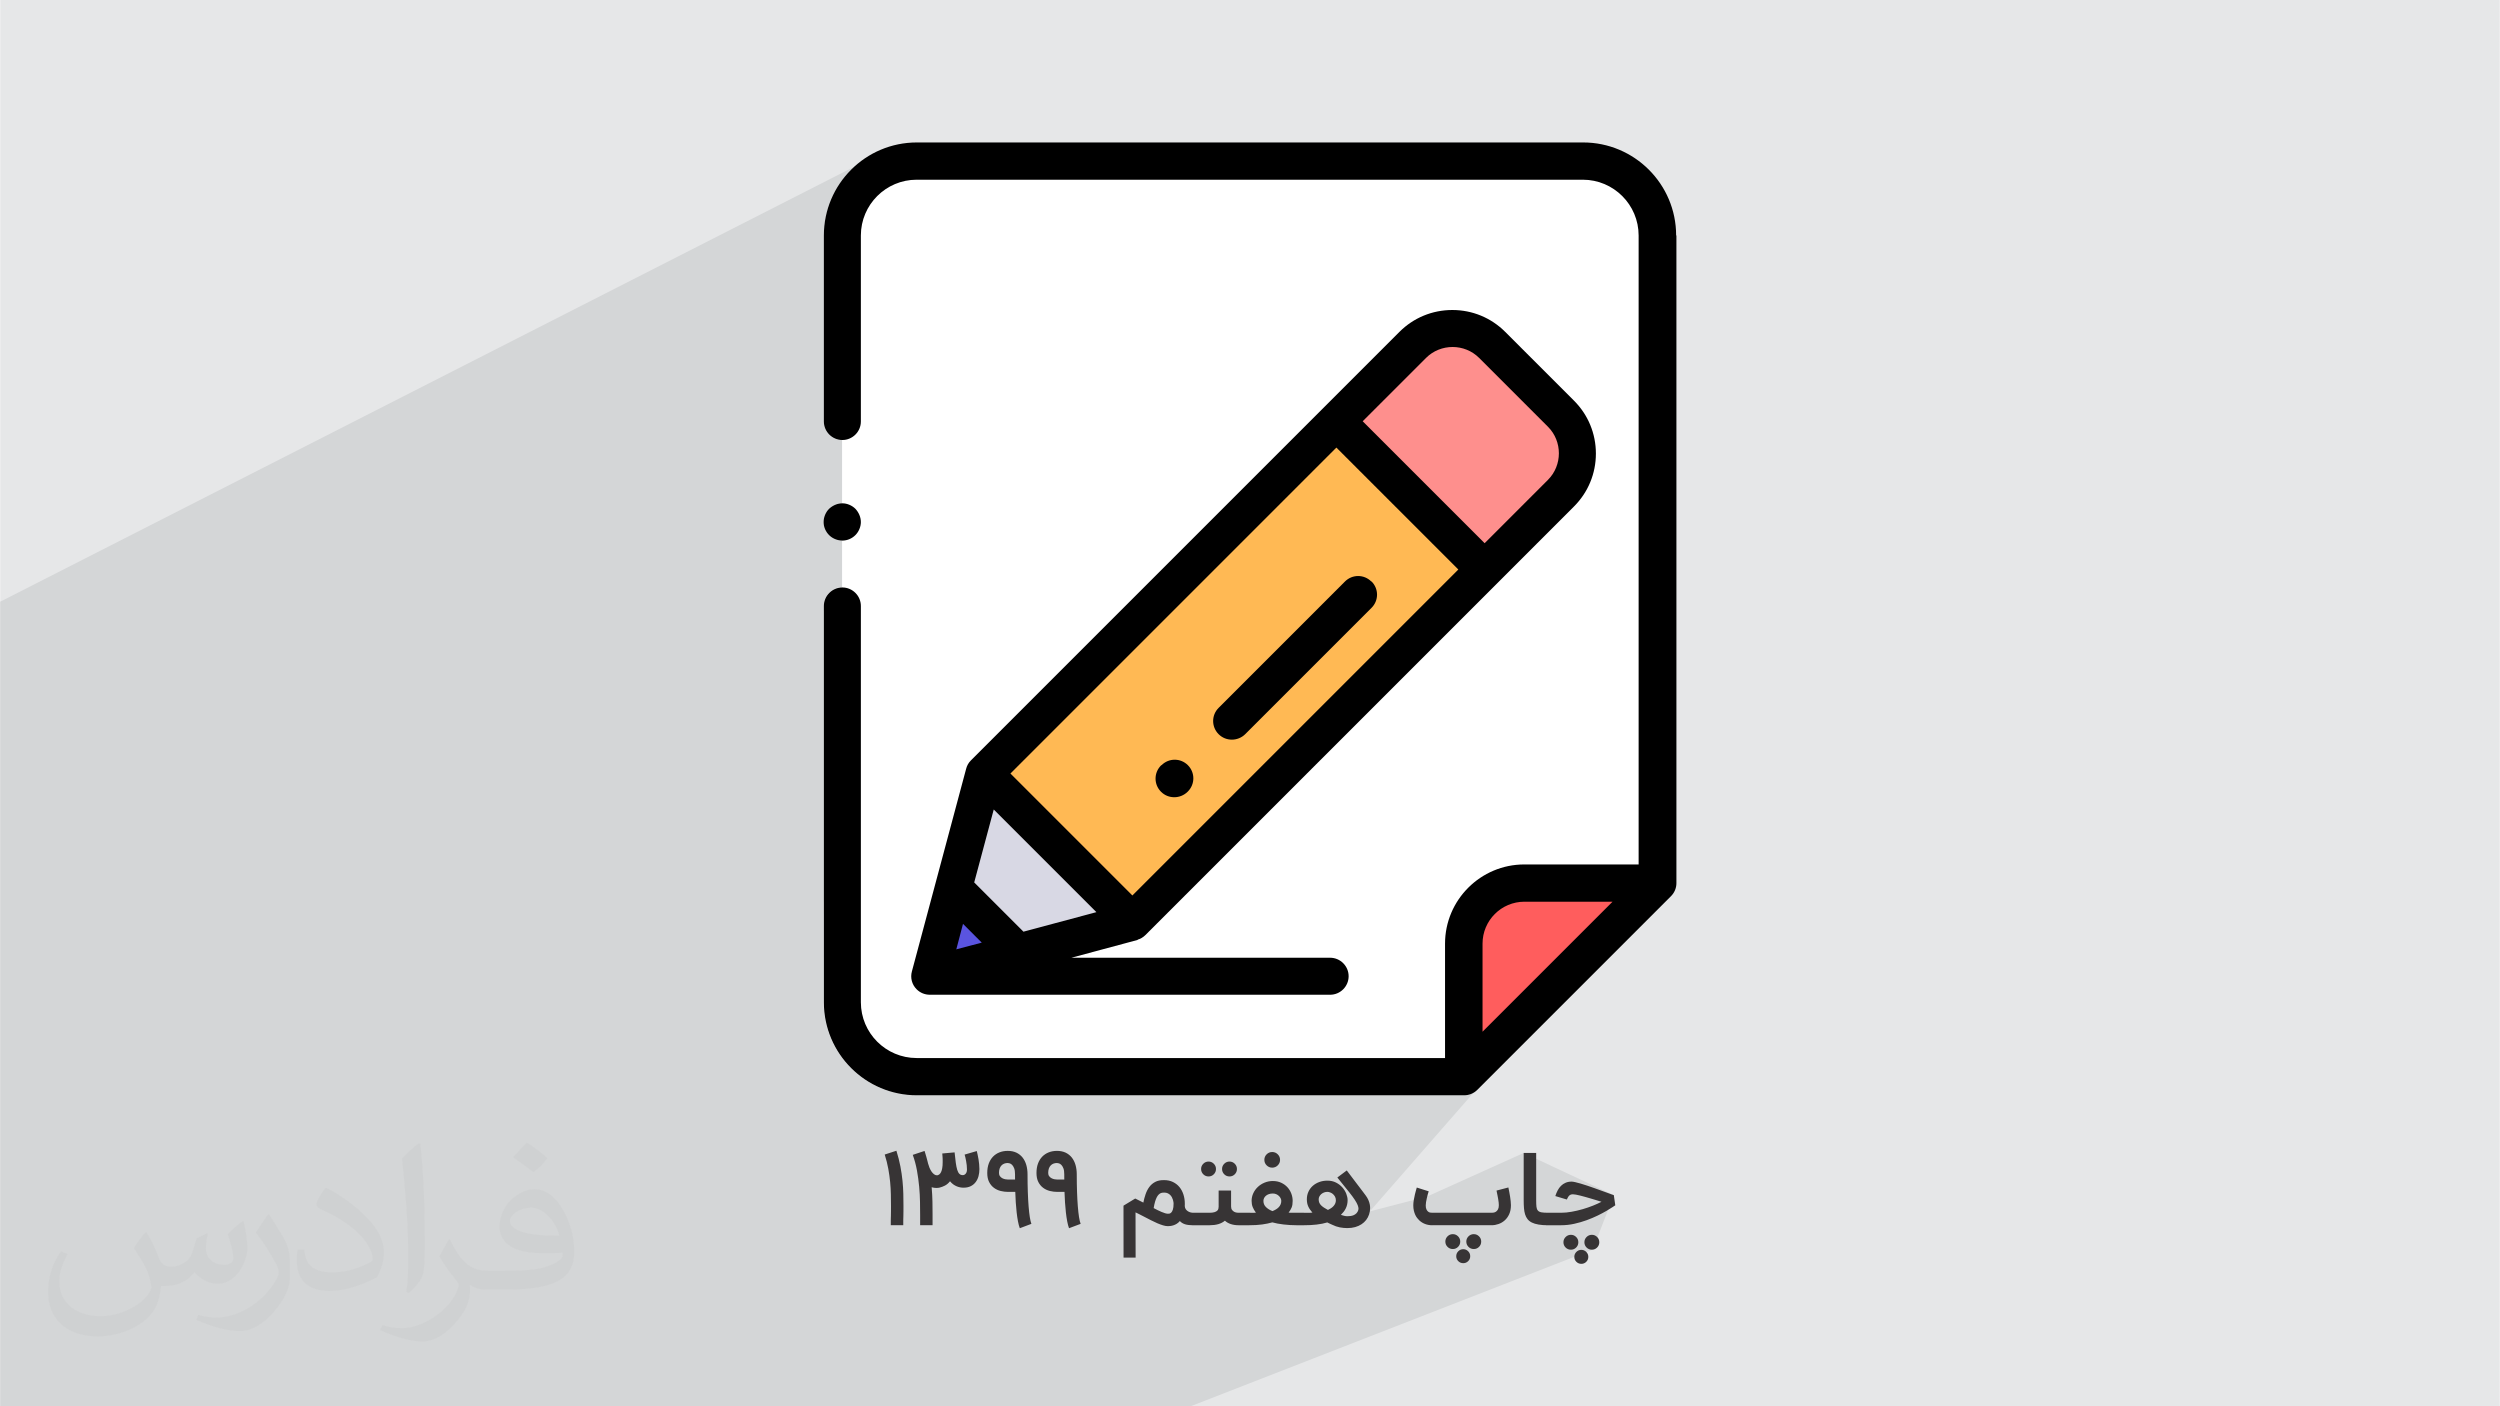 <?xml version="1.0" encoding="UTF-8"?>
<!DOCTYPE svg PUBLIC "-//W3C//DTD SVG 1.1//EN" "http://www.w3.org/Graphics/SVG/1.1/DTD/svg11.dtd">
<!-- Creator: CorelDRAW -->
<svg xmlns="http://www.w3.org/2000/svg" xml:space="preserve" width="3.703in" height="2.083in" version="1.1" style="shape-rendering:geometricPrecision; text-rendering:geometricPrecision; image-rendering:optimizeQuality; fill-rule:evenodd; clip-rule:evenodd"
viewBox="0 0 3702.91 2083.33"
 xmlns:xlink="http://www.w3.org/1999/xlink"
 xmlns:xodm="http://www.corel.com/coreldraw/odm/2003">
 <defs>
  <style type="text/css">
   <![CDATA[
    .fil3 {fill:none}
    .fil1 {fill:#D4D6D7}
    .fil10 {fill:black}
    .fil9 {fill:#5A54E0}
    .fil8 {fill:#D8D8E4}
    .fil0 {fill:#E6E7E8}
    .fil7 {fill:#FE8F8D}
    .fil5 {fill:#FF5D5D}
    .fil6 {fill:#FFB954}
    .fil4 {fill:white}
    .fil11 {fill:#373435;fill-rule:nonzero}
    .fil2 {fill:#373435;fill-opacity:0.031}
   ]]>
  </style>
 </defs>
 <g id="Layer_x0020_1">
  <polygon class="fil0" points="-0,0 3702.91,0 3702.91,2083.33 -0,2083.33 "/>
  <polygon class="fil1" points="2390.45,1770.57 2359.05,1851.3 1763.35,2083.33 -0,2083.33 -0,891.36 1265.91,246.56 2221.74,1502.66 2182.26,1619.15 2029,1794.55 2114.02,1772.47 2256.91,1708.01 "/>
  <path class="fil2" d="M216.52 1825.47c7.09,10.63 11.81,21.26 16.14,32.28 3.15,6.69 5.12,18.9 20.87,18.9 4.72,0 11.02,-1.57 16.93,-4.72 6.69,-3.54 11.42,-8.66 14.17,-16.54l6.3 -20.87 15.35 -7.48 1.18 1.18c-1.97,7.87 -2.76,15.35 -2.76,21.26 0,17.72 15.35,24.41 27.17,24.41 7.09,0 13.39,-3.54 13.39,-9.84 0,-8.27 -3.54,-22.44 -8.27,-35.43 7.09,-7.09 14.17,-14.17 22.44,-19.69l1.18 0.79c3.54,14.96 5.51,29.92 5.51,39.76 0,9.84 -4.33,20.47 -7.87,27.56 -7.48,13.78 -20.08,24.8 -35.82,24.8 -11.81,0 -25.2,-5.91 -34.25,-16.93l-0.39 0c-8.66,10.63 -21.65,20.08 -42.91,20.08l-6.69 0c-1.18,13.78 -3.94,24.02 -8.66,32.67 -12.6,24.8 -50,42.12 -85.04,42.12 -48.81,0 -73.62,-28.35 -73.62,-65.74 0,-23.23 7.48,-44.88 19.29,-60.23l9.45 3.94c-7.09,13.78 -12.2,27.17 -12.2,40.15 0,35.04 28.74,51.96 61.41,51.96 30.7,0 68.5,-19.29 75.19,-42.12 -2.76,-24.8 -11.81,-36.22 -25.98,-58.66 4.33,-7.48 9.84,-14.96 16.54,-22.83l1.18 0 0 0 0.79 -0.79 -0.01 0zm563.74 -132.67c10.24,6.3 20.47,14.17 30.31,22.83 -5.51,7.87 -12.2,14.96 -20.87,20.87 -9.84,-7.87 -19.69,-14.96 -29.92,-22.05 6.69,-7.87 13.78,-15.35 20.47,-21.65l0 0zm5.12 96.45c-16.54,0 -30.31,11.02 -30.31,18.9 0,17.32 33.46,22.83 73.22,22.44 -5.12,-20.47 -22.44,-41.73 -42.91,-41.73l0 0.39 0 -0zm-37.4 93.3c21.65,0 40.55,-0.79 55.11,-4.33 16.14,-3.94 29.92,-12.2 29.92,-17.72 0,-1.57 0,-3.15 -0.39,-4.72 -9.06,0.79 -19.29,0.79 -28.35,0.79 -29.53,0 -51.96,-6.69 -60.63,-23.23 -2.36,-4.72 -3.94,-9.84 -3.94,-15.35 0,-15.75 6.69,-31.49 18.9,-42.12 10.24,-8.66 21.26,-14.17 32.67,-14.17 20.47,0 37,16.54 48.42,42.52 6.3,14.17 10.63,30.31 10.63,51.18 0,13.78 -3.94,25.2 -12.2,33.85 -15.75,15.35 -45.27,21.26 -90.15,21.26l-20.47 0 0 0 -5.12 0c-11.02,0 -19.29,-1.97 -25.59,-6.69l-1.18 0c0.39,2.76 0.39,5.12 0.39,7.48 0,10.24 -3.15,22.83 -10.24,33.46 -20.08,29.92 -41.73,42.52 -60.23,42.52 -18.9,0 -42.12,-7.48 -62.99,-16.93l3.94 -7.48c6.69,2.76 16.14,4.72 29.13,4.72 33.85,0 78.34,-32.67 83.85,-64.56 -1.18,-2.76 -3.54,-5.91 -6.69,-9.84 -9.84,-11.81 -16.14,-21.65 -22.05,-31.89 5.12,-9.84 9.45,-17.72 13.78,-24.8l1.57 -0.39c14.57,29.53 27.56,46.45 56.69,46.45l4.72 0 0 0 21.26 0 0 0 -0.79 0 0 0.01zm-146.45 31.1c2.36,-13.39 2.76,-28.74 2.76,-42.91l0 -20.87c0,-39.37 -5.12,-96.45 -9.06,-133.46 7.09,-7.87 16.93,-16.93 24.8,-22.83l2.36 0.79c5.12,46.85 6.69,101.17 6.69,151.17 0,12.99 -0.39,25.98 -1.57,35.43 -0.79,11.81 -7.48,20.87 -22.44,34.64l-3.15 -1.57 0 0 -0.39 -0.39 0 0zm-150.78 -61.81c0.79,18.5 9.84,33.07 41.33,33.07 19.69,0 36.22,-5.12 54.72,-14.17 3.15,-1.57 5.12,-3.54 5.12,-5.12 0,-11.42 -8.66,-26.77 -23.62,-40.94 -14.57,-12.99 -33.46,-24.8 -51.57,-32.28 -6.3,-2.76 -8.27,-5.51 -8.27,-7.87 0,-5.12 7.09,-16.54 12.99,-24.41l1.97 -0.39c20.47,10.63 43.3,26.77 60.23,44.48 15.35,16.14 24.8,33.07 24.8,50.78 0,13.39 -3.94,25.98 -10.63,37.4 -22.44,11.42 -46.45,20.08 -70.07,20.08 -28.74,0 -48.42,-13.39 -48.42,-45.27 0,-3.54 0,-8.66 1.18,-15.75l9.84 0 0 0 0.39 0.39 0 0zm-51.96 -52.36l17.72 28.74c6.69,10.63 12.6,22.44 12.6,40.94l0 23.62c0,18.9 -12.2,39.37 -31.89,59.44 -15.35,13.78 -29.13,19.69 -41.73,19.69 -18.9,0 -40.15,-5.91 -64.96,-16.54l2.76 -7.48c7.87,2.36 16.93,3.94 27.95,3.94 35.43,-0.39 72.04,-26.38 88.58,-57.87 1.97,-3.54 2.76,-7.09 2.76,-9.45 0,-3.94 -1.97,-7.87 -3.54,-11.42 -9.06,-17.32 -19.29,-32.67 -30.31,-47.24 5.91,-9.45 11.81,-18.11 18.11,-26.77l1.57 0.39 0.39 0 -0.01 0z"/>
  <g id="_2383444901776">
   <path class="fil0" d="M2454.96 1308.04l0 -959.58c0,-60.99 -49.41,-110.4 -110.39,-110.4l-986.99 0c-60.99,0 -110.4,49.41 -110.4,110.4l0 1135.98c0,60.99 49.41,110.39 110.4,110.39l810.59 0 286.79 -286.79z"/>
   <path class="fil0" d="M2168.56 1594.83l0 -197.24c0,-49.41 40.14,-89.55 89.55,-89.55l197.24 0 -286.79 286.79 -0 0z"/>
   <path class="fil0" d="M1457.55 1145.92l634.96 -634.96c32.42,-32.42 85.31,-32.42 117.73,0l101.9 101.9c32.42,32.42 32.42,85.31 0,117.73l-634.96 634.96 -219.63 -219.63z"/>
   <path class="fil0" d="M2202.52 840.21l110.01 -110.01c32.42,-32.42 32.42,-85.31 0,-117.73l-101.9 -101.9c-32.42,-32.42 -85.31,-32.42 -117.73,0l-110.01 110.01 219.63 219.63z"/>
   <polygon class="fil0" points="1377.26,1445.84 1457.55,1145.92 1677.18,1365.56 "/>
   <polygon class="fil0" points="1412.39,1314.99 1377.26,1445.84 1508.12,1410.72 "/>
   <path class="fil0" d="M1247.57 800.84c7.33,0 14.28,-3.09 19.3,-8.11 5.02,-5.02 8.11,-12.35 8.11,-19.3 0,-7.33 -3.09,-14.28 -8.11,-19.69 -5.02,-5.02 -12.35,-8.11 -19.3,-8.11 -7.33,0 -14.28,3.09 -19.69,8.11 -5.02,5.02 -8.11,12.35 -8.11,19.69 0,7.33 3.09,14.28 8.11,19.3 5.02,5.02 12.35,8.11 19.69,8.11z"/>
   <path class="fil0" d="M2482.75 348.84c0,-76.04 -61.76,-137.8 -137.8,-137.8l-986.99 0c-76.04,0 -137.8,61.76 -137.8,137.8l0 275.6c0,15.06 12.35,27.41 27.41,27.41 15.05,0 27.41,-12.35 27.41,-27.41l0 -275.6c0,-45.55 37.06,-82.61 82.61,-82.61l986.99 0c45.55,0 82.61,37.06 82.61,82.61l0 931.79 -169.45 0c-64.46,0 -117.34,52.5 -117.34,117.34l0 169.45 -782.8 0c-45.55,0 -82.61,-37.06 -82.61,-82.61l0 -587.1c0,-15.05 -12.35,-27.41 -27.41,-27.41 -15.06,0 -27.41,12.35 -27.41,27.41l0 587.1c0,76.04 61.76,137.8 137.8,137.8l810.59 0 0 0c7.33,0 14.28,-2.7 19.69,-8.11l286.8 -286.8c5.41,-5.4 8.11,-12.35 8.11,-19.3 0,0 0,0 0,0l0 -959.58 -0.39 0zm-286.8 1179.6l0 -130.47c0,-34.35 27.8,-62.15 62.15,-62.15l130.47 0 -192.61 192.61z"/>
   <path class="fil0" d="M1684.52 1392.19c4.63,-1.16 8.88,-3.86 11.97,-6.94l634.96 -634.96c20.84,-20.85 32.42,-48.64 32.42,-78.36 0,-29.72 -11.58,-57.52 -32.42,-78.36l-101.9 -101.9c-20.85,-20.85 -48.64,-32.42 -78.36,-32.42 -29.72,0 -57.52,11.58 -78.36,32.42l-634.96 634.96c-3.48,3.47 -5.79,7.72 -6.95,12.35l-80.29 299.92c-2.7,9.65 0,19.69 6.95,26.64 5.4,5.4 12.35,8.11 19.69,8.11l0 0 592.89 0c15.06,0 27.41,-12.35 27.41,-27.41 0,-15.06 -12.35,-27.41 -27.41,-27.41l-383.3 0 97.65 -26.25c0.39,0 0.39,0 0.77,-0.39 0,0 -0.39,0 -0.39,0 1.16,-0.39 0,0 0,0l-0.38 0zm-187.98 -246.26l482.88 -482.88 180.65 180.65 -482.88 482.88 -180.65 -180.65zm-80.29 260.93l10.04 -38.21 27.8 27.8 -38.21 10.04 0.38 0.38zm695.95 -876.59c21.61,-21.62 57.13,-21.62 78.74,0l101.9 101.9c21.61,21.61 21.61,57.13 0,78.74l-93.8 93.8 -180.65 -180.65 93.8 -93.8zm-596.36 849.96l-72.96 -72.95 28.95 -108.08 152.08 152.08 -108.07 28.95z"/>
   <path class="fil0" d="M2031.14 861.44c-10.81,-10.81 -28.18,-10.81 -38.98,0l-187.2 187.21c-10.81,10.81 -10.81,28.18 0,38.98 5.4,5.4 12.35,8.11 19.69,8.11 6.95,0 14.28,-2.7 19.69,-8.11l187.2 -187.21c10.81,-10.81 10.81,-28.18 0,-38.98l-0.39 0z"/>
   <path class="fil0" d="M1720.03 1133.57l-0.39 0.39c-10.81,10.81 -10.81,28.18 0,38.98 5.4,5.4 12.35,8.11 19.69,8.11 6.95,0 14.28,-2.7 19.69,-8.11l0.39 -0.39c10.81,-10.81 10.81,-28.18 0,-38.98 -10.81,-10.81 -28.18,-10.81 -38.98,0l-0.39 0z"/>
  </g>
  <g id="_2383446416816">
   <g>
    <path class="fil0" d="M1247.76 1010.82l0 473.61c0,60.99 49.41,110.39 110.39,110.39l458.56 0 611.03 -314.2 0 -931.79 -1179.98 661.98z"/>
    <path class="fil0" d="M2168.75 1413.8l0 -16.21c0,-49.41 40.14,-89.55 89.55,-89.55l115.8 0 -205.35 105.76 0 0z"/>
    <path class="fil0" d="M1457.74 1145.92l576.29 -576.29 141.66 -79.52c12.74,3.86 24.7,10.81 34.74,20.84l101.9 101.9c32.42,32.42 32.42,85.31 0,117.73l-634.96 634.96 -219.63 -219.63z"/>
    <path class="fil0" d="M2202.71 840.21l110.01 -110.01c32.42,-32.42 32.42,-85.31 0,-117.73l-101.9 -101.9c-10.04,-10.04 -22,-16.98 -34.74,-20.85l-141.66 79.52 -50.95 50.95 219.63 219.63 -0.39 0.39z"/>
    <polygon class="fil0" points="1377.46,1445.84 1457.74,1145.92 1677.37,1365.56 "/>
    <polygon class="fil0" points="1412.58,1314.99 1377.46,1445.84 1508.31,1410.72 "/>
    <path class="fil0" d="M2427.75 1280.63l-169.45 0c-64.46,0 -117.34,52.5 -117.34,117.34l0 30.11 55.2 -28.18 0 -1.93c0,-34.35 27.8,-62.15 62.15,-62.15l62.15 0 107.31 -55.2 0 0zm-557.76 286.8l-512.21 0c-45.55,0 -82.61,-37.06 -82.61,-82.61l0 -489.06 -55.2 30.88 0 458.17c0,76.04 61.76,137.8 137.8,137.8l404.91 0 107.31 -55.2 0 0z"/>
    <path class="fil0" d="M1684.71 1392.19c4.63,-1.16 8.88,-3.86 11.97,-6.94l634.96 -634.96c20.84,-20.85 32.42,-48.64 32.42,-78.36 0,-29.72 -11.58,-57.52 -32.42,-78.36l-101.9 -101.9c-7.33,-7.33 -15.44,-13.51 -23.93,-18.15l-260.55 146.3 -506.81 506.81c-3.48,3.47 -5.79,7.72 -6.95,12.35l-80.29 299.92c-2.7,9.65 0,19.69 6.95,26.64 5.4,5.4 12.35,8.11 19.69,8.11l0 0 592.89 0c15.06,0 27.41,-12.35 27.41,-27.41 0,-15.06 -12.35,-27.41 -27.41,-27.41l-383.3 0 97.65 -26.25c0.39,0 0.39,0 0.77,-0.39 0,0 -0.39,0 -0.39,0 1.16,-0.39 0,0 0,0l-0.76 0zm-187.98 -246.26l482.88 -482.88 180.65 180.65 -482.88 482.88 -180.65 -180.65zm-80.29 260.93l10.04 -38.21 27.8 27.8 -38.21 10.04 0.38 0.38zm695.95 -876.59c21.61,-21.62 57.13,-21.62 78.74,0l101.9 101.9c21.61,21.61 21.61,57.13 0,78.74l-93.8 93.8 -180.65 -180.65 93.8 -93.8zm-596.36 849.96l-72.96 -72.95 28.95 -108.08 152.08 152.08 -108.07 28.95z"/>
    <path class="fil0" d="M2031.33 861.44c-10.81,-10.81 -28.18,-10.81 -38.98,0l-187.2 187.21c-10.81,10.81 -10.81,28.18 0,38.98 5.4,5.4 12.35,8.11 19.69,8.11 6.95,0 14.28,-2.7 19.69,-8.11l187.2 -187.21c10.81,-10.81 10.81,-28.18 0,-38.98l-0.39 0z"/>
    <path class="fil0" d="M1720.22 1133.57l-0.39 0.39c-10.81,10.81 -10.81,28.18 0,38.98 5.4,5.4 12.35,8.11 19.69,8.11 6.95,0 14.28,-2.7 19.69,-8.11l0.39 -0.39c10.81,-10.81 10.81,-28.18 0,-38.98 -10.81,-10.81 -28.18,-10.81 -38.98,0l-0.39 0z"/>
   </g>
   <g>
    <polygon class="fil0" points="1247.76,1199.57 1247.76,1310.74 2312.33,730.59 2318.13,724.03 2323.15,717.47 2327.39,710.52 2330.87,702.8 2333.18,695.47 2335.11,687.36 2336.27,679.64 2336.65,671.54 2336.27,663.81 2335.11,655.71 2333.18,647.99 2330.87,640.27 2327.39,632.94 2323.15,625.99 2318.13,619.04 2312.33,612.86 "/>
    <polygon class="fil0" points="1457.74,1145.92 1595.93,1007.73 2312.33,612.86 2318.13,619.04 2323.15,625.99 2327.39,632.94 2330.87,640.27 2333.18,647.99 2335.11,655.71 2336.27,663.81 2336.65,671.54 2336.27,679.64 2335.11,687.36 2333.18,695.47 2330.87,702.8 2327.39,710.52 2323.15,717.47 2318.13,724.03 2312.33,730.59 1490.55,1178.73 "/>
    <polygon class="fil0" points="2312.33,730.59 2312.33,730.59 2312.33,730.59 2312.33,730.59 2318.13,724.41 2318.13,724.03 2318.13,724.03 2318.13,724.03 2323.15,717.47 2323.15,717.47 2323.15,717.47 2323.15,717.47 2327.39,710.52 2327.39,710.52 2327.39,710.52 2327.39,710.13 2330.48,703.19 2330.87,702.8 2330.87,702.8 2330.87,702.8 2333.18,695.47 2333.18,695.47 2333.18,695.47 2333.18,695.08 2335.11,687.75 2335.11,687.36 2335.11,687.36 2335.11,687.36 2336.27,679.64 2336.27,679.64 2336.27,679.64 2336.27,679.64 2336.65,671.92 2336.65,671.54 2336.27,663.81 2336.27,663.81 2336.27,663.81 2336.27,663.43 2335.11,655.71 2335.11,655.71 2335.11,655.71 2335.11,655.71 2333.18,647.99 2333.18,647.99 2333.18,647.99 2333.18,647.99 2330.87,640.27 2330.87,640.27 2330.87,640.27 2330.48,640.27 2327.39,632.94 2327.39,632.94 2327.39,632.94 2327.39,632.94 2323.15,625.99 2323.15,625.99 2323.15,625.99 2323.15,625.99 2318.13,619.04 2318.13,619.04 2318.13,619.04 2318.13,619.04 2312.33,612.86 2312.33,612.86 2312.33,612.86 2095.02,732.52 2170.29,808.18 "/>
    <polygon class="fil0" points="1441.92,1204.98 1457.74,1145.92 1490.55,1178.73 "/>
    <polygon class="fil0" points="1275.17,1295.69 1275.17,1184.14 1220.36,1214.63 1220.36,1325.8 "/>
    <path class="fil0" d="M1509.08 1055.6l-71.02 71.02c-3.48,3.47 -5.79,7.72 -6.95,12.35l-22.78 84.54 107.31 -58.28 -18.92 -18.92 186.05 -186.05 -173.7 95.73 0 -0.39zm803.25 -442.74l-25.09 13.9 5.79 5.79c21.61,21.61 21.61,57.13 0,78.74l-66.39 66.39 85.69 -46.7 5.79 -6.18 5.02 -6.56 4.24 -6.95 3.48 -7.33 2.7 -7.72 1.93 -7.72 1.16 -8.11 0.39 -8.11 -0.39 -8.11 -1.16 -8.11 -1.93 -7.72 -2.7 -7.72 -3.48 -7.33 -4.24 -6.95 -5.02 -6.56 -5.79 -6.18 0 -0.77zm-196.85 108.46l-50.18 27.8 75.27 75.27 50.57 -27.41 -75.27 -75.27 -0.39 -0.39z"/>
    <path class="fil0" d="M2031.33 861.44c-10.81,-10.81 -28.18,-10.81 -38.98,0l-95.72 95.72 142.43 -77.59c-0.39,-6.56 -3.09,-12.74 -8.11,-17.76l0.38 -0.38z"/>
   </g>
   <g>
    <polygon class="fil0" points="1247.76,1310.74 1247.76,1358.22 2202.71,840.21 2312.33,730.59 "/>
    <polygon class="fil0" points="1521.43,1209.61 1490.55,1178.73 2312.33,730.59 2202.71,840.21 "/>
    <polygon class="fil0" points="2202.71,840.21 2312.33,730.59 2170.29,807.79 "/>
    <polygon class="fil0" points="1426.86,1261.33 1441.92,1204.98 1490.55,1178.73 1521.43,1209.61 "/>
    <polygon class="fil0" points="1275.17,1343.55 1275.17,1295.69 1220.36,1325.8 1220.36,1373.27 "/>
    <path class="fil0" d="M1408.33 1223.12l-15.06 55.97 66.78 -36.28 11.58 -44 24.32 24.32 50.57 -27.41 -31.26 -31.26 -107.31 58.29 0.38 0.38zm793.99 -382.91l-85.31 46.32 42.85 -42.84 -19.69 -19.69 50.57 -27.41 8.11 8.11 27.41 -27.41 85.69 -46.7 -110.01 110.01 0.39 -0.38z"/>
    <path class="fil0" d="M1896.62 957.17l-91.48 91.48c-3.09,3.09 -5.41,6.95 -6.56,10.81l161.34 -87.62 71.41 -71.41c5.79,-5.79 8.49,-13.51 8.11,-21.23l-142.43 77.59 -0.39 0.39z"/>
   </g>
   <g>
    <polygon class="fil0" points="1247.76,1389.1 1247.76,1407.24 1824.82,1095.74 1822.12,1095.36 1819.42,1094.97 1816.72,1094.59 1814.41,1093.81 1811.7,1092.65 1809.39,1091.11 1807.46,1089.57 1805.14,1087.64 "/>
    <polygon class="fil0" points="1553.86,1242.04 1541.89,1230.07 1805.14,1087.64 1807.46,1089.57 1809.39,1091.11 1811.7,1092.65 1814.41,1093.81 1816.72,1094.59 1819.42,1094.97 1822.12,1095.36 1824.82,1095.74 "/>
    <polygon class="fil0" points="1411.42,1318.85 1417.21,1297.62 1541.89,1230.07 1553.86,1242.04 "/>
    <polygon class="fil0" points="1412.58,1314.99 1411.42,1318.85 1414.51,1316.92 "/>
    <polygon class="fil0" points="1275.17,1392.19 1275.17,1374.04 1220.36,1404.15 1220.36,1421.91 "/>
    <path class="fil0" d="M1383.63 1315.37l-5.79 21.23 66.78 -35.89 5.79 -21.23 -66.78 36.28 0 -0.39zm183.35 -99.2l-50.56 27.41 11.96 11.96 50.57 -27.41 -11.97 -11.97z"/>
    <path class="fil0" d="M1805.14 1087.64c0.77,0.77 1.54,1.16 1.93,1.93l-1.93 -1.93zm1.93 1.93c0.77,0.77 1.54,1.16 2.31,1.54l-2.31 -1.54zm2.31 1.54c0.77,0.39 1.54,1.16 2.31,1.54l-2.31 -1.54zm2.31 1.54c0.77,0.39 1.55,0.77 2.32,1.16l-2.32 -1.16zm2.32 1.16c0.77,0.39 1.54,0.78 2.7,0.78l-2.7 -0.78zm2.7 0.78c0.77,0.39 1.54,0.39 2.7,0.77l-2.7 -0.77zm2.7 0.77c0.77,0 1.93,0.39 2.7,0.39l-2.7 -0.39zm2.7 0.39c0.77,0 1.93,0 2.7,0l-2.7 0z"/>
    <path class="fil0" d="M1720.22 1133.57l-0.39 0.39c-6.18,6.17 -8.88,14.67 -7.72,22.77l45.55 -24.7c-6.56,-5.79 -15.44,-7.72 -23.55,-5.79l-13.51 7.33 0 0 -0.38 0z"/>
   </g>
   <g>
    <polygon class="fil0" points="1247.76,1351.27 1247.76,1389.1 1805.14,1087.64 1801.67,1083.39 1799.35,1078.37 1797.81,1073.35 1797.04,1067.95 1797.81,1062.94 1799.35,1057.53 1801.67,1052.9 1805.14,1048.65 "/>
    <polygon class="fil0" points="1541.89,1230.07 1516.8,1204.98 1805.14,1048.65 1801.67,1052.9 1799.35,1057.53 1797.81,1062.94 1797.04,1067.95 1797.81,1073.35 1799.35,1078.37 1801.67,1083.39 1805.14,1087.64 "/>
    <polygon class="fil0" points="1417.21,1297.62 1429.18,1252.84 1516.8,1204.98 1541.89,1230.07 "/>
    <polygon class="fil0" points="1275.17,1374.04 1275.17,1336.22 1220.36,1366.33 1220.36,1404.15 "/>
    <path class="fil0" d="M1395.6 1270.98l-11.96 44.78 66.78 -36.28 11.97 -44.78 -66.78 36.28zm146.68 -79.52l-50.56 27.41 24.7 24.71 50.56 -27.41 -25.09 -25.09 0.39 0.39z"/>
    <path class="fil0" d="M1805.14 1048.65c-1.16,1.16 -2.7,2.7 -3.48,4.24l3.48 -4.24zm-3.48 4.24c-1.16,1.54 -1.93,3.09 -2.7,4.63l2.7 -4.63zm-2.7 4.63c-0.77,1.54 -1.16,3.47 -1.54,5.02l1.54 -5.02zm-1.54 5.02c-0.39,1.93 -0.39,3.48 -0.39,5.41l0.39 -5.41zm-0.39 5.4c0,1.93 0,3.48 0.39,5.41l-0.39 -5.41zm0.39 5.41c0.39,1.93 0.77,3.47 1.54,5.02l-1.54 -5.02zm1.54 5.02c0.77,1.55 1.54,3.09 2.7,4.63l-2.7 -4.63zm2.7 4.63c1.16,1.54 2.31,3.09 3.48,4.25l-3.48 -4.25z"/>
    <path class="fil0" d="M1734.12 1126.24c-5.02,1.16 -9.65,3.47 -13.51,7.33l13.51 -7.33z"/>
   </g>
   <g>
    <polygon class="fil0" points="1247.76,1191.08 1247.76,1282.18 2364.44,671.54 2364.06,666.13 2363.67,660.72 2363.29,655.32 2362.13,649.92 2360.97,644.52 2359.43,639.5 2357.89,634.09 2355.96,629.07 2353.64,624.44 2351.32,619.43 2348.62,614.79 2345.92,610.16 2342.83,605.91 2339.36,601.67 2335.88,597.42 2332.02,593.18 "/>
    <path class="fil0" d="M1457.74 1145.92l157.1 -157.1 692.09 -381.75 5.79 5.79c20.46,20.46 27.8,48.63 22.78,74.89l-863.86 472.07 -13.9 -13.9 0 0z"/>
    <path class="fil0" d="M2335.11 687.75c5.02,-26.25 -2.7,-54.43 -22.78,-74.89l-5.79 -5.79 -217.31 120.05 61.37 61.37 184.5 -100.74z"/>
    <polygon class="fil0" points="1451.18,1171.01 1457.74,1145.92 1471.64,1159.82 "/>
    <polygon class="fil0" points="1275.17,1267.13 1275.17,1176.03 1220.36,1206.52 1220.36,1297.23 "/>
    <path class="fil0" d="M1527.99 1036.69l-89.55 89.56c-3.48,3.47 -5.79,7.72 -6.95,12.35l-13.51 50.57 79.13 -43.23 0 0 204.96 -204.96 -173.7 95.72 -0.39 0zm836.45 -365.15l-71.02 38.6c21.23,-21.62 20.84,-56.74 -0.77,-77.97l-11.2 -11.2 50.18 -27.79 3.86 3.86 3.48 4.25 3.47 4.24 3.09 4.63 3.09 4.63 2.7 4.63 2.31 4.63 2.32 5.02 1.93 5.02 1.54 5.02 1.54 5.02 1.16 5.41 0.77 5.41 0.77 5.4 0.39 5.41 0 5.41 0.39 0.39zm-193 105.37l-50.56 27.41 -61.37 -61.37 50.18 -27.8 61.37 61.37 0.39 0.39z"/>
    <path class="fil0" d="M2025.16 856.81c-10.43,-5.79 -23.93,-4.24 -33.2,4.63l-29.72 29.72 62.92 -34.35 0 -0z"/>
   </g>
   <g>
    <polygon class="fil0" points="1247.76,1282.18 1247.76,1339.31 2332.02,749.89 2335.88,746.03 2339.36,741.79 2342.83,737.54 2345.92,732.91 2348.62,728.66 2351.32,723.64 2353.64,719.01 2355.96,713.99 2357.89,708.97 2359.43,703.96 2360.97,698.56 2362.13,693.54 2363.29,688.13 2363.67,682.73 2364.06,677.32 2364.44,671.54 "/>
    <path class="fil0" d="M2335.11 687.75c-3.09,15.83 -10.81,30.88 -22.78,42.84l-66 66.01 -737.25 400.66 -37.44 -37.44 863.86 -472.07 -0.39 0z"/>
    <path class="fil0" d="M2246.33 796.6l66 -66.01c12.35,-12.35 19.69,-27.02 22.78,-42.84l-184.5 100.74 38.98 38.98 56.74 -30.88z"/>
    <polygon class="fil0" points="1433.04,1238.56 1451.18,1171.01 1471.64,1159.82 1509.08,1197.26 "/>
    <polygon class="fil0" points="1275.17,1324.25 1275.17,1267.13 1220.36,1297.23 1220.36,1354.36 "/>
    <path class="fil0" d="M1417.6 1189.15l-18.14 67.55 66.78 -36.28 5.79 -21.23 11.97 11.96 50.56 -27.41 -37.44 -37.44 -79.13 43.23 -0.39 -0.39zm914.43 -439.26l-172.15 93.41 -38.98 -38.98 50.56 -27.41 27.8 27.8 93.8 -93.8 0.77 -0.77 71.02 -38.6 0 5.4 -0.39 5.41 -0.77 5.41 -0.77 5.4 -1.16 5.41 -1.54 5.02 -1.54 5.02 -1.93 5.02 -2.31 5.02 -2.32 4.63 -2.7 4.63 -3.09 4.63 -3.09 4.63 -3.47 4.25 -3.48 4.24 -3.86 3.86 -0.39 0.38z"/>
    <path class="fil0" d="M2031.33 861.44c-1.93,-1.93 -3.86,-3.48 -5.79,-4.63l-62.92 34.35 -130.08 130.08 171 -93.02 28.18 -28.18c10.81,-10.81 10.81,-28.18 0,-38.98l-0.39 0.39z"/>
   </g>
   <g>
    <polygon class="fil0" points="1247.76,1445.45 1247.76,1448.93 1752.26,1177.96 1749.94,1179.12 1747.24,1179.89 1744.54,1180.67 1741.83,1181.05 1739.52,1181.05 "/>
    <polygon class="fil0" points="1581.65,1269.44 1578.95,1267.13 1739.52,1181.05 1741.83,1181.05 1744.54,1180.67 1747.24,1179.89 1749.94,1179.12 1752.26,1177.96 "/>
    <polygon class="fil0" points="1398.3,1368.25 1399.46,1364.01 1578.95,1267.13 1581.65,1269.44 "/>
    <polygon class="fil0" points="1399.46,1364.01 1398.3,1368.25 1442.3,1344.71 1439.6,1342.01 "/>
    <polygon class="fil0" points="1275.17,1434.26 1275.17,1430.4 1220.36,1460.12 1220.36,1463.98 "/>
    <path class="fil0" d="M1365.88 1381.76l-1.16 4.25 102.29 -54.81 -2.31 -2.32 -98.43 52.88 -0.39 0zm238.54 -128.15l-50.56 27.41 2.31 2.32 50.56 -27.41 -2.31 -2.31z"/>
    <path class="fil0" d="M1739.52 1181.05c0.77,0 1.93,0 2.7,0l-2.7 0zm2.7 0c0.77,0 1.93,-0.39 2.7,-0.39l-2.7 0.39zm2.7 -0.39c0.77,0 1.54,-0.39 2.7,-0.78l-2.7 0.78zm2.7 -0.78c0.77,-0.39 1.54,-0.39 2.7,-0.77l-2.7 0.77zm2.7 -0.77c0.77,-0.39 1.54,-0.77 2.31,-1.16l-2.31 1.16z"/>
   </g>
   <g>
    <polygon class="fil0" points="1247.76,1389.1 1247.76,1389.1 1719.83,1133.96 1720.22,1133.57 "/>
    <polygon class="fil0" points="1541.89,1230.07 1541.89,1230.07 1720.22,1133.57 1719.83,1133.96 "/>
    <polygon class="fil0" points="1417.21,1297.62 1417.21,1297.62 1541.89,1230.07 1541.89,1230.07 "/>
    <polygon class="fil0" points="1275.17,1374.43 1275.17,1374.04 1220.36,1404.15 1220.36,1404.15 "/>
    <path class="fil0" d="M1383.63 1315.76l0 0 66.78 -36.28 0 0 -66.78 36.28zm183.35 -99.2l-50.56 27.41 0 0 50.56 -27.41 0 0z"/>
   </g>
   <g>
    <path class="fil0" d="M1247.76 1310.74l0 173.7c0,35.13 16.21,66.39 41.69,86.46l387.54 -205.35 634.96 -634.96 -1064.57 580.15 0.39 0z"/>
    <polygon class="fil0" points="2312.33,730.59 1677.37,1365.56 1490.55,1178.73 "/>
    <polygon class="fil0" points="2202.71,840.21 2312.33,730.59 2170.29,808.18 "/>
    <polygon class="fil0" points="1377.46,1445.84 1441.92,1204.98 1490.55,1178.73 1677.37,1365.56 "/>
    <polygon class="fil0" points="1412.58,1314.99 1377.46,1445.84 1508.31,1410.72 "/>
    <path class="fil0" d="M1317.24 1556.23c-25.09,-14.28 -41.69,-41.3 -41.69,-71.8l0 -188.75 -55.2 30.11 0 158.64c0,39.37 16.6,75.27 43.23,100.36l53.65 -28.57 0 0.01z"/>
    <path class="fil0" d="M1408.33 1223.12l-57.9 215.38c-2.7,9.65 0,19.69 6.95,26.64 5.4,5.4 12.35,8.11 19.69,8.11l0 0 96.11 0 203.81 -108.08 634.96 -634.96 -85.69 46.7 -27.41 27.41 -8.11 -8.11 -50.57 27.41 19.69 19.69 -482.88 482.88 -161.73 -161.73 -107.31 58.29 0.39 0.38zm7.72 183.73l10.04 -38.21 27.8 27.8 -38.21 10.04 0.38 0.38zm99.59 -26.63l-72.96 -72.95 28.95 -108.08 152.08 152.08 -108.07 28.95z"/>
    <path class="fil0" d="M1896.62 957.17l-91.48 91.48c-10.81,10.81 -10.81,28.18 0,38.98 5.4,5.4 12.35,8.11 19.69,8.11 6.95,0 14.28,-2.7 19.69,-8.11l187.2 -187.21c5.79,-5.79 8.49,-13.51 8.11,-21.23l-142.43 77.59 -0.78 0.39z"/>
    <path class="fil0" d="M1720.22 1133.57l-0.39 0.39c-10.81,10.81 -10.81,28.18 0,38.98 5.4,5.4 12.35,8.11 19.69,8.11 6.95,0 14.28,-2.7 19.69,-8.11l0.39 -0.39c10.81,-10.81 10.81,-28.18 0,-38.98 -10.81,-10.81 -28.18,-10.81 -38.98,0l-0.39 0z"/>
   </g>
   <g>
    <polygon class="fil0" points="1315.7,1586.34 1317.24,1587.11 1689.73,1390.26 1691.27,1389.48 1692.81,1388.33 1694.36,1387.17 1695.52,1386.4 1697.06,1384.85 "/>
    <polygon class="fil0" points="1354.68,1567.04 1352.37,1567.04 1285.97,1602.17 1287.13,1602.94 "/>
    <path class="fil0" d="M1684.71 1392.19c1.54,-0.39 3.48,-1.16 5.02,-1.93l1.54 -0.77 1.54 -0.77 1.54 -1.16 1.55 -1.16 1.16 -1.16 -14.67 7.72 2.31 -0.78c0.39,0 0.39,0 0.77,-0.39 0,0 -0.39,0 -0.39,0 1.16,-0.39 0,0 0,0l-0.39 0.39zm-155.17 81.45l2.7 0 104.22 -55.2 -2.7 0 -104.22 55.2z"/>
   </g>
   <g>
    <polygon class="fil0" points="1247.76,1387.94 1247.76,1389.1 1720.22,1133.57 1724.46,1130.09 "/>
    <polygon class="fil0" points="1541.89,1230.07 1541.12,1229.3 1724.46,1130.09 1720.22,1133.57 "/>
    <polygon class="fil0" points="1417.21,1297.62 1417.6,1296.07 1541.12,1229.3 1541.89,1230.07 "/>
    <polygon class="fil0" points="1275.17,1374.04 1275.17,1372.89 1220.36,1403 1220.36,1404.15 "/>
    <path class="fil0" d="M1384.02 1314.22l-0.39 1.54 66.78 -36.28 0.39 -1.54 -66.78 36.28zm182.19 -98.81l-50.56 27.41 0.77 0.78 50.56 -27.41 -0.77 -0.77z"/>
    <path class="fil0" d="M1724.46 1130.09c-1.54,1.16 -3.09,2.31 -4.24,3.48l4.24 -3.48z"/>
   </g>
   <g>
    <polygon class="fil0" points="1247.76,1389.1 1247.76,1427.31 1719.83,1172.94 1716.36,1168.7 1713.66,1163.68 1712.5,1158.66 1711.73,1153.26 1712.5,1148.24 1713.66,1143.22 1716.36,1138.2 1719.83,1133.96 "/>
    <polygon class="fil0" points="1566.98,1255.16 1541.89,1230.07 1719.83,1133.96 1716.36,1138.2 1713.66,1143.22 1712.5,1148.24 1711.73,1153.26 1712.5,1158.66 1713.66,1163.68 1716.36,1168.7 1719.83,1172.94 "/>
    <polygon class="fil0" points="1404.86,1342.39 1417.21,1297.62 1541.89,1230.07 1566.98,1255.16 "/>
    <polygon class="fil0" points="1412.58,1314.99 1404.86,1342.39 1428.02,1330.43 "/>
    <polygon class="fil0" points="1275.17,1412.26 1275.17,1374.43 1220.36,1404.15 1220.36,1441.98 "/>
    <path class="fil0" d="M1383.63 1315.76l-11.97 44.77 81.06 -43.61 -9.65 -9.65 7.33 -27.8 -66.78 36.28 0 0zm183.73 -99.2l-50.56 27.41 25.09 25.09 50.56 -27.41 -25.09 -25.09z"/>
    <path class="fil0" d="M1719.83 1133.96c-1.16,1.16 -2.7,2.7 -3.48,4.24l3.48 -4.24zm-3.48 4.24c-1.16,1.54 -1.93,3.09 -2.7,4.63l2.7 -4.63zm-2.7 4.63c-0.77,1.54 -1.16,3.47 -1.54,5.02l1.54 -5.02zm-1.54 5.02c-0.39,1.93 -0.39,3.48 -0.39,5.41l0.39 -5.41zm-0.39 5.41c0,1.93 0,3.47 0.39,5.41l-0.39 -5.41zm0.39 5.41c0.39,1.93 0.77,3.47 1.54,5.02l-1.54 -5.02zm1.54 5.02c0.77,1.55 1.54,3.09 2.7,4.63l-2.7 -4.63zm2.7 4.63c1.16,1.54 2.32,3.09 3.48,4.24l-3.48 -4.24z"/>
   </g>
   <g>
    <polygon class="fil0" points="1247.76,1199.57 1247.76,1310.74 2312.33,730.59 2318.13,724.03 2323.15,717.47 2327.39,710.52 2330.87,702.8 2333.18,695.47 2335.11,687.36 2336.27,679.64 2336.65,671.54 2336.27,663.81 2335.11,655.71 2333.18,647.99 2330.87,640.27 2327.39,632.94 2323.15,625.99 2318.13,619.04 2312.33,612.86 "/>
    <polygon class="fil0" points="1457.74,1145.92 1595.93,1007.73 2312.33,612.86 2312.33,612.86 2318.13,619.04 2318.13,619.04 2323.15,625.99 2323.15,625.99 2327.39,632.94 2327.39,632.94 2330.87,640.27 2330.87,640.27 2333.18,647.99 2333.18,647.99 2335.11,655.71 2335.11,655.71 2336.27,663.81 2336.27,663.81 2336.65,671.54 2336.27,679.64 2336.27,679.64 2335.11,687.36 2335.11,687.36 2333.18,695.47 2333.18,695.47 2330.87,702.8 2330.87,702.8 2327.39,710.52 2327.39,710.52 2323.15,717.47 2323.15,717.47 2318.13,724.03 2318.13,724.03 2312.33,730.59 1490.55,1178.73 "/>
    <polygon class="fil0" points="2095.02,732.52 2170.29,807.79 2312.33,730.59 2318.13,724.03 2323.15,717.47 2327.39,710.52 2330.87,702.8 2333.18,695.47 2335.11,687.36 2336.27,679.64 2336.65,671.54 2336.27,663.81 2335.11,655.71 2333.18,647.99 2330.87,640.27 2327.39,632.94 2323.15,625.99 2318.13,619.04 2312.33,612.86 "/>
    <polygon class="fil0" points="1441.92,1204.98 1457.74,1145.92 1490.55,1178.73 "/>
    <polygon class="fil0" points="1275.17,1295.69 1275.17,1184.14 1220.36,1214.63 1220.36,1325.8 "/>
    <path class="fil0" d="M1509.08 1055.6l-71.02 71.02c-3.48,3.47 -5.79,7.72 -6.95,12.35l-22.78 84.54 107.31 -58.28 -18.92 -18.92 186.05 -186.05 -173.7 95.73 0 -0.39zm803.25 -325.01l-85.69 46.7 66.39 -66.39c21.61,-21.62 21.61,-57.13 0,-78.74l-5.79 -5.79 25.09 -13.9 5.79 6.18 5.02 6.56 4.24 6.95 3.48 7.33 2.7 7.72 1.93 7.72 1.16 8.11 0.39 8.11 -0.39 8.11 -1.16 8.11 -1.93 7.72 -2.7 7.72 -3.48 7.33 -4.24 6.94 -5.02 6.56 -5.79 6.18 0 0.77zm-121.2 66.01l-50.57 27.41 -75.27 -75.27 50.18 -27.79 75.27 75.27 0.39 0.39z"/>
    <path class="fil0" d="M2031.33 861.44c-10.81,-10.81 -28.18,-10.81 -38.98,0l-95.72 95.72 142.43 -77.59c-0.39,-6.56 -3.09,-12.74 -8.11,-17.76l0.38 -0.38z"/>
   </g>
   <g>
    <polygon class="fil0" points="1247.76,1040.93 1247.76,1191.08 2332.02,593.18 2230.12,491.28 "/>
    <path class="fil0" d="M1614.84 988.82l347.78 -347.78 241.63 -135.48c1.93,1.54 3.86,3.47 5.79,5.4l96.5 96.5 -692.09 381.75 0.39 -0.39z"/>
    <path class="fil0" d="M2306.93 607.07l-96.5 -96.5c-1.93,-1.93 -3.86,-3.47 -5.79,-5.41l-215.77 120.82 100.74 100.74 217.31 -120.05 0 0.39z"/>
    <polygon class="fil0" points="1275.17,1176.03 1275.17,1025.49 1220.36,1056.37 1220.36,1206.52 "/>
    <path class="fil0" d="M2332.02 593.18l-101.9 -101.9 -52.11 29.33c4.63,2.7 9.26,5.79 13.13,9.65l90.7 90.7 50.18 -27.79zm-457.79 96.89l-346.24 346.24 173.7 -95.72 277.92 -277.91 80.29 80.29 50.18 -27.8 -91.48 -91.48 32.81 -32.81 -177.17 99.2 0 -0z"/>
   </g>
   <g>
    <polygon class="fil0" points="1247.76,888.85 1247.76,1010.82 2427.75,348.84 2427.36,340.35 2426.2,331.86 2423.89,324.14 2421.19,316.42 2417.72,309.08 2413.47,302.52 2408.83,295.96 2403.43,290.17 2397.64,284.77 2391.08,280.14 2384.52,275.89 2377.18,272.42 2369.46,269.71 2361.74,267.78 2353.64,266.24 2345.15,265.85 "/>
    <path class="fil0" d="M2034.04 569.63l58.67 -58.67c22.39,-22.39 54.43,-29.34 82.99,-20.84l-141.66 79.52z"/>
    <path class="fil0" d="M2175.7 490.12c-28.57,-8.5 -60.6,-1.55 -82.99,20.84l-58.67 58.67 141.66 -79.52z"/>
    <path class="fil0" d="M1275.17 995.39l0 -98.04c0,-7.72 -3.09,-14.67 -8.11,-19.3l-47.09 26.63 0 121.59 55.2 -30.88 0 -0z"/>
    <path class="fil0" d="M2205.8 473.13c-16.21,-9.26 -35.13,-14.28 -54.43,-14.28 -29.72,0 -57.52,11.58 -78.36,32.42l-128.15 128.15 260.55 -146.3 0.39 0z"/>
   </g>
   <g>
    <polygon class="fil0" points="1247.76,952.54 1247.76,968.36 2151.76,458.85 2145.97,459.24 2140.57,459.63 2135.17,460.01 2129.76,461.17 2124.35,462.33 2119.34,463.48 2114.32,465.41 2109.3,467.34 2104.29,469.66 2099.27,471.97 "/>
    <polygon class="fil0" points="1275.17,952.54 1275.17,937.1 1220.36,967.98 1220.36,983.8 "/>
    <path class="fil0" d="M2095.41 474.29c-7.72,4.63 -15.44,10.42 -22,16.98l-26.64 26.63 104.99 -59.06 -5.41 0 -5.41 0.39 -5.4 0.77 -5.41 0.77 -5.41 1.16 -5.02 1.54 -5.02 1.54 -5.02 1.93 -5.02 2.31 -4.63 2.31 -4.24 2.31 -0.38 0.39z"/>
   </g>
   <g>
    <polygon class="fil0" points="1247.76,1049.04 1247.76,1199.57 2312.33,612.86 2210.43,510.96 "/>
    <polygon class="fil0" points="1595.93,1007.73 1943.71,659.95 2210.43,510.96 2210.43,510.96 2210.43,510.96 2312.33,612.86 "/>
    <polygon class="fil0" points="2312.33,612.86 2210.43,510.96 1993.89,631.78 2095.02,732.52 "/>
    <polygon class="fil0" points="1275.17,1184.14 1275.17,1033.6 1220.36,1064.48 1220.36,1214.63 "/>
    <path class="fil0" d="M1855.32 709.36l-345.85 345.85 173.7 -95.73 296.44 -296.44 85.69 85.69 50.18 -27.79 -97.27 -97.27 13.51 -13.51 -176.78 98.81 0.38 0.39zm457.4 -96.5l-25.09 13.9 -96.5 -96.5c-1.93,-1.93 -3.86,-3.48 -6.18,-5.41l25.48 -14.28 101.9 101.9 0.39 0.39z"/>
   </g>
   <g>
    <polygon class="fil0" points="1704.01,1594.83 1895.46,1594.83 2455.15,1308.04 2258.3,1308.04 "/>
    <path class="fil0" d="M2168.75 1454.72l0 -57.13c0,-19.3 6.18,-37.06 16.6,-51.72l72.95 -37.83 197.24 0 -286.79 146.68 -0 -0z"/>
    <path class="fil0" d="M2145.2 1366.33c-2.7,10.04 -4.25,20.46 -4.25,31.26l0 71.41 55.2 -28.18 0 -43.23c0,-34.35 27.8,-62.15 62.15,-62.15l130.47 0 -13.51 13.51 79.9 -40.91 -197.24 0 -113.09 58.28 0.39 0zm-196.09 200.72l-192.23 0 -106.53 55.2 191.07 0 107.69 -55.2z"/>
    <path class="fil0" d="M1938.31 1473.63l31.65 0c15.05,0 27.41,-12.35 27.41,-27.41 0,-1.16 0,-1.93 0,-3.09l-59.06 30.49 0 0z"/>
   </g>
   <g>
    <polygon class="fil0" points="1755.73,1594.83 1883.11,1594.83 2388.76,1335.44 2258.3,1335.44 "/>
    <path class="fil0" d="M2168.75 1448.54l0 -50.95c0,-5.79 0.39,-11.19 1.54,-16.6l88.01 -45.55 130.47 0 -220.02 112.71 -0 0.39z"/>
    <path class="fil0" d="M2140.95 1396.05l0 1.54 0 64.85 55.2 -28.18 0 -36.67c0,-13.51 4.25,-25.86 11.58,-35.89l-66.78 34.35zm-204.19 171l-127.76 0 -106.92 55.2 127 0 107.69 -55.2z"/>
   </g>
   <g>
    <polygon class="fil0" points="1316.47,1586.73 1316.47,1586.73 1685.09,1391.8 1685.09,1391.8 1685.09,1391.8 1685.09,1391.8 1685.09,1392.19 1684.71,1392.19 1684.71,1392.19 1684.71,1392.19 1684.71,1392.19 "/>
    <polygon class="fil0" points="1353.52,1567.04 1353.52,1567.04 1286.75,1602.56 1286.75,1602.56 "/>
    <g>
     <path class="fil0" d="M1684.71 1392.19l0 0 0 0 0 0 0 0 0 0 0 0 0 0 0 0 0 0 0 0 0 0 0 0 0 0 0 0 0 0 0 0 0 0 0 0zm0.39 0l0 0 0 0 0 0 0 0 0 0 0 0 0 0 0 0 0 0 0 0 0 0 0 0 0 0 0 0 0 0 0 0 0 0 0 0zm-154.4 81.45l0.39 0 104.22 -55.2 -0.39 0 -104.22 55.2zm154.4 -81.45l0 0 0 0 0 0 0 0 0 0zm0 0l0 0 0 0zm0 0l0 0 0 0 0 0 0 0 0 0zm0 0l0 0 0 0 0 0 0 0z"/>
    </g>
   </g>
   <g id="_2383441575024">
    <polygon class="fil0" points="1316.47,1586.73 1316.47,1586.73 1685.09,1391.8 1685.09,1391.8 1685.09,1392.19 1684.71,1392.19 1684.71,1392.19 1684.71,1392.19 "/>
    <polygon class="fil0" points="1353.52,1567.04 1353.52,1567.04 1286.75,1602.56 1286.75,1602.56 "/>
    <g>
     <path class="fil0" d="M1684.71 1392.19l0 0 0 0 0 0 0 0 0 0 0 0 0 0zm0 0l0 0 0 0 0 0 0 0zm0 0l0 0 0 0 0 0 0 0 0 0 0 0 0 0 0 0 0 0 0 0 0 0 0 0 0 0 0 0 0 0 0 0zm-154.4 81.45l0.39 0 104.22 -55.2 -0.39 0 -104.22 55.2zm154.01 -81.45l0 0 0 0 0 0 0 0 0 0 0 0zm0 0l0 0 0 0zm0.39 0l0 0 0 0 0 0zm0 0l0 0 0 0zm0 0l0 0 0 0zm0 0l0 0 0 0zm0 0l0 0 0 0zm0 0l0 0 0 0 0 0zm0 0l0 0 0 0z"/>
    </g>
   </g>
   <g>
    <polygon class="fil0" points="1682.78,1594.83 1704.01,1594.83 2258.3,1308.04 2249.03,1308.43 2240.16,1309.97 2231.67,1311.9 2223.17,1314.99 2215.45,1318.85 "/>
    <path class="fil0" d="M2184.96 1345.87c8.11,-11.2 18.14,-20.46 30.49,-27.02l7.72 -3.86 8.11 -3.09 8.49 -2.31 8.88 -1.54 9.26 -0.39 -72.95 37.83 0 0.39z"/>
    <path class="fil0" d="M2149.83 1352.81c-1.93,4.25 -3.47,8.88 -4.63,13.51l113.09 -58.28 -9.26 0.39 -8.88 1.54 -8.49 2.31 -8.11 3.09 -7.72 3.86 -65.62 33.96 -0.39 -0.39zm-392.94 214.23l-21.23 0 -106.54 55.2 21.23 0 106.53 -55.2z"/>
    <path class="fil0" d="M1917.08 1473.63l21.62 0 59.06 -30.49c-0.39,-3.47 -1.54,-6.56 -3.09,-9.65l-77.59 40.14z"/>
   </g>
   <g>
    <path class="fil0" d="M1247.76 1339.31l0 145.13c0,45.93 28.18,85.31 67.93,101.9l380.98 -201.49 634.96 -634.96 -1084.26 589.41 0.39 0z"/>
    <polygon class="fil0" points="2246.33,796.6 1677.37,1365.56 1509.08,1197.26 "/>
    <polygon class="fil0" points="2202.71,840.21 2246.33,796.6 2189.59,827.48 "/>
    <polygon class="fil0" points="1377.46,1445.84 1433.04,1238.56 1509.08,1197.26 1677.37,1365.56 "/>
    <polygon class="fil0" points="1412.58,1314.99 1377.46,1445.84 1508.31,1410.72 "/>
    <path class="fil0" d="M1352.37 1567.04c-42.85,-3.09 -77.2,-38.98 -77.2,-82.61l0 -160.19 -55.2 30.11 0 130.08c0,49.8 26.25,93.41 66,117.73l66.39 -35.12z"/>
    <path class="fil0" d="M1697.06 1384.85l634.96 -634.96 -172.15 93.41 0.39 0.39 -482.88 482.88 -143.2 -143.2 -50.56 27.41 140.11 140.12 -108.07 28.95 -72.96 -72.95 23.16 -86.85 -66.78 36.28 -48.63 181.8c-2.7,9.65 0,19.69 6.95,26.64 5.4,5.4 12.35,8.11 19.69,8.11l0 0 152.08 0 104.22 -55.2 -47.09 0 95.34 -25.48 14.67 -7.72 0.77 0.39zm-280.62 22l10.04 -38.21 27.8 27.8 -38.21 10.04 0.38 0.38z"/>
    <path class="fil0" d="M1832.16 1021.63l-27.02 27.02c-10.81,10.81 -10.81,28.18 0,38.98 5.4,5.4 12.35,8.11 19.69,8.11 6.95,0 14.28,-2.7 19.69,-8.11l159.03 -159.03 -171 93.02 -0.39 0z"/>
    <path class="fil0" d="M1720.22 1133.57l-0.39 0.39c-10.81,10.81 -10.81,28.18 0,38.98 5.4,5.4 12.35,8.11 19.69,8.11 6.95,0 14.28,-2.7 19.69,-8.11l0.39 -0.39c10.81,-10.81 10.81,-28.18 0,-38.98 -10.81,-10.81 -28.18,-10.81 -38.98,0l-0.39 0z"/>
   </g>
   <g>
    <polygon class="fil0" points="1247.76,1427.31 1247.76,1445.45 1739.52,1181.05 1736.82,1181.05 1734.12,1180.67 1731.41,1179.89 1729.1,1179.12 1726.4,1177.96 1724.08,1176.42 1722.15,1174.87 1719.83,1172.94 "/>
    <polygon class="fil0" points="1578.95,1267.13 1566.98,1255.16 1719.83,1172.94 1722.15,1174.87 1724.08,1176.42 1726.4,1177.96 1729.1,1179.12 1731.41,1179.89 1734.12,1180.67 1736.82,1181.05 1739.52,1181.05 "/>
    <polygon class="fil0" points="1399.46,1364.01 1404.86,1342.39 1566.98,1255.16 1578.95,1267.13 "/>
    <polygon class="fil0" points="1404.86,1342.39 1399.46,1364.01 1439.6,1342.01 1428.02,1330.43 "/>
    <polygon class="fil0" points="1275.17,1430.4 1275.17,1412.26 1220.36,1441.98 1220.36,1460.12 "/>
    <path class="fil0" d="M1371.67 1360.54l-5.79 21.23 98.43 -52.88 -11.96 -11.96 -81.06 43.61 0.39 0zm220.79 -118.89l-50.56 27.41 11.97 11.96 50.56 -27.41 -11.97 -11.97z"/>
    <path class="fil0" d="M1719.83 1172.94c0.77,0.77 1.54,1.16 1.93,1.93l-1.93 -1.93zm1.93 1.93c0.77,0.77 1.54,1.16 2.31,1.54l-2.31 -1.54zm2.31 1.54c0.77,0.39 1.54,1.16 2.32,1.54l-2.32 -1.54zm2.32 1.54c0.77,0.39 1.54,0.77 2.31,1.16l-2.31 -1.16zm2.31 1.16c0.77,0.39 1.54,0.77 2.7,0.77l-2.7 -0.77zm2.7 0.77c0.77,0.39 1.54,0.39 2.7,0.78l-2.7 -0.78zm2.7 0.78c0.77,0 1.93,0.39 2.7,0.39l-2.7 -0.39zm2.7 0.39c0.77,0 1.93,0 2.7,0l-2.7 0z"/>
   </g>
   <g>
    <polygon class="fil0" points="1247.76,1049.04 1247.76,1199.57 2312.33,612.86 2210.43,510.96 "/>
    <polygon class="fil0" points="1595.93,1007.73 1943.71,659.95 2210.43,510.96 2312.33,612.86 "/>
    <polyline class="fil3" points="2312.33,612.86 2312.33,612.86 2095.02,732.52 1993.89,631.78 2210.43,510.96 2312.33,612.86 "/>
    <polygon class="fil0" points="1275.17,1184.14 1275.17,1033.6 1220.36,1064.48 1220.36,1214.63 "/>
    <path class="fil0" d="M1855.32 709.36l-345.85 345.85 173.7 -95.73 296.44 -296.44 85.69 85.69 50.18 -27.79 -97.27 -97.27 13.51 -13.51 -176.78 98.81 0.38 0.39zm355.11 -198.78l-25.48 14.28c1.93,1.54 4.25,3.47 6.18,5.41l96.5 96.5 25.09 -13.9 -101.9 -101.9 -0.39 -0.39z"/>
   </g>
   <g>
    <polygon class="fil0" points="1247.76,1054.83 1247.76,1322.71 2199.24,804.7 2018.59,624.06 "/>
    <polygon class="fil0" points="1457.74,1145.92 1930.2,673.46 2018.59,624.06 2199.24,804.7 1498.27,1186.45 "/>
    <polygon class="fil0" points="1997.75,635.64 2178.4,815.9 2199.24,804.7 2018.59,624.06 "/>
    <polygon class="fil0" points="1438.06,1219.26 1457.74,1145.92 1498.27,1186.45 "/>
    <polygon class="fil0" points="1275.17,1307.65 1275.17,1039.39 1220.36,1070.26 1220.36,1337.76 "/>
    <path class="fil0" d="M1841.81 722.87l-403.36 403.37c-3.48,3.47 -5.79,7.72 -6.95,12.35l-26.25 98.43 66.78 -36.28 0.39 -1.93 0.77 0.77 50.57 -27.41 -26.64 -26.63 482.88 -482.88 169.06 169.06 50.57 -27.41 -180.65 -180.65 -176.79 98.81 -0.38 0.39z"/>
    <path class="fil0" d="M2031.33 861.44c-10.81,-10.81 -28.18,-10.81 -38.98,0l-122.74 122.74 166.75 -90.7c5.02,-10.42 3.47,-23.16 -5.02,-31.65l0 -0.39z"/>
   </g>
   <g>
    <polygon class="fil0" points="1247.76,968.36 1247.76,1040.93 2230.12,491.28 2225.87,487.41 2221.63,483.94 2217.38,480.46 2213.14,477.38 2208.5,474.68 2203.87,471.97 2198.85,469.66 2193.83,467.34 2188.81,465.41 2183.8,463.48 2178.78,462.33 2173.38,461.17 2167.98,460.01 2162.57,459.63 2157.17,459.24 2151.76,458.85 "/>
    <path class="fil0" d="M1962.63 640.66l130.08 -130.08c30.49,-30.49 79.13,-32.42 111.94,-5.41l-241.63 135.49 -0.39 0z"/>
    <path class="fil0" d="M2204.64 505.56c-32.81,-27.02 -81.06,-25.48 -111.94,5.4l-110.01 110.01 5.79 5.79 215.77 -120.81 0.39 -0.39z"/>
    <polygon class="fil0" points="1275.17,1025.49 1275.17,952.54 1220.36,983.8 1220.36,1056.37 "/>
    <path class="fil0" d="M2046.39 518.3l-172.15 172.15 177.17 -99.2 60.99 -60.98c17.76,-17.76 44.39,-20.85 65.62,-9.65l52.11 -29.33 -3.86 -3.86 -4.24 -3.47 -4.25 -3.48 -4.63 -3.09 -4.63 -3.09 -4.63 -2.7 -4.63 -2.31 -5.02 -2.31 -5.02 -1.93 -5.02 -1.54 -5.02 -1.54 -5.4 -1.16 -5.41 -0.77 -5.41 -0.77 -5.41 -0.39 -5.4 0 -104.99 59.06 -0.77 0.39z"/>
   </g>
   <g>
    <polygon class="fil0" points="1247.76,1071.43 1247.76,1339.69 2160.26,843.69 1979.61,663.04 "/>
    <polygon class="fil0" points="1457.74,1145.92 1891.22,712.45 1979.61,663.04 2160.26,843.69 1509.47,1197.65 "/>
    <polygon class="fil0" points="1432.65,1238.95 1457.74,1145.92 1509.47,1197.65 "/>
    <polygon class="fil0" points="1275.17,1324.64 1275.17,1055.99 1220.36,1086.87 1220.36,1354.75 "/>
    <path class="fil0" d="M1803.21 761.47l-364.76 364.77c-3.48,3.47 -5.79,7.72 -6.95,12.35l-31.65 118.5 66.78 -36.28 5.79 -21.62 11.97 11.96 50.56 -27.41 -37.83 -37.83 482.88 -482.88 -176.4 98.43 -0.39 0z"/>
    <path class="fil0" d="M2031.33 861.44c-10.81,-10.81 -28.18,-10.81 -38.98,0l-160.96 160.96 171 -93.02 28.95 -28.95c10.81,-10.81 10.81,-28.18 0,-38.98l-0 0z"/>
   </g>
   <g>
    <polygon class="fil0" points="1247.76,982.65 1247.76,1049.04 2210.43,510.96 2204.26,505.17 2197.31,500.15 2190.36,495.91 2183.03,492.43 2175.31,489.73 2167.59,488.19 2159.48,487.03 2151.76,486.64 2143.66,487.03 2135.55,488.19 2127.83,489.73 2120.11,492.43 2112.78,495.91 "/>
    <path class="fil0" d="M1943.71 659.95l149.38 -149.38c5.02,-5.02 10.43,-9.26 16.21,-12.74l3.48 -1.93 0.39 -0.39 6.95 -3.47 0.39 0 7.33 -2.7 0.39 0 7.72 -1.93 0.39 0 7.72 -1.16 0.39 0 7.72 -0.39 0.39 0 7.72 0.39 0 0 0 0 0 0 7.72 1.16 0 0 0 0 0 0 7.72 1.93 0 0 0 0 0 0 7.33 2.7 0 0 0 0 0 0 7.33 3.47 0 0 0 0 0 0 6.94 4.25 0 0 0 0 0 0 6.56 5.02 0 0 0 0 0 0 6.18 5.79 0 0 -266.72 149.38 0.38 0z"/>
    <path class="fil0" d="M2108.92 498.22c-5.79,3.47 -11.19,7.72 -16.21,12.74l-110.01 110.01 11.2 11.2 216.54 -120.82 -6.18 -5.79 -6.56 -5.02 -6.95 -4.25 -7.33 -3.47 -7.72 -2.7 -7.72 -1.93 -8.11 -1.16 -8.11 -0.39 -8.11 0.39 -8.11 1.16 -7.72 1.93 -7.72 2.7 -7.33 3.47 -3.86 2.32 0.01 -0.39z"/>
    <polygon class="fil0" points="1275.17,1033.6 1275.17,967.2 1220.36,998.47 1220.36,1064.48 "/>
    <path class="fil0" d="M2011.65 553.04l-156.71 156.71 176.78 -98.81 80.29 -80.29c19.69,-19.69 50.95,-21.62 72.57,-5.41l25.48 -14.28 -6.18 -5.79 -6.56 -5.02 -6.95 -4.25 -7.33 -3.47 -7.72 -2.7 -7.72 -1.93 -8.11 -1.16 -8.11 -0.39 -8.11 0.39 -8.11 1.16 -7.72 1.93 -7.72 2.7 -7.33 3.47 -101.13 57.13 0.39 0z"/>
   </g>
   <g>
    <path class="fil0" d="M1247.76 1339.69l0 144.75c0,22.39 6.56,43.23 18.14,60.99l411.47 -218.86 482.88 -482.88 -912.49 496 0 -0z"/>
    <polygon class="fil0" points="1651.9,1340.08 1509.47,1197.65 2160.26,843.69 1677.37,1326.57 "/>
    <polygon class="fil0" points="1377.46,1445.84 1432.65,1238.95 1509.47,1197.65 1651.9,1340.08 1529.54,1404.93 "/>
    <polygon class="fil0" points="1412.58,1314.99 1377.46,1445.84 1508.31,1410.72 "/>
    <path class="fil0" d="M1290.61 1532.3c-9.65,-13.51 -15.06,-30.11 -15.06,-47.86l0 -159.8 -55.2 30.11 0 129.69c0,27.02 7.72,52.5 21.62,73.73l49.02 -25.87 -0.39 0z"/>
    <path class="fil0" d="M1399.46 1257.09l-48.63 181.42c-2.7,9.65 0,19.69 6.95,26.64 5.4,5.4 12.35,8.11 19.69,8.11l0 0 23.93 0 276.37 -147.07 -142.82 -142.82 -50.56 27.41 140.12 140.12 -108.08 28.95 -72.96 -72.95 23.16 -86.46 -66.78 36.28 -0.39 0.39zm16.98 149.77l10.04 -38.21 27.8 27.8 -38.21 10.04 0.38 0.38z"/>
    <path class="fil0" d="M1831.39 1022.4l-26.25 26.25c-10.81,10.81 -10.81,28.18 0,38.98 5.4,5.4 12.35,8.11 19.69,8.11 6.95,0 14.28,-2.7 19.69,-8.11l157.87 -157.87 -171 93.02 0 -0.39z"/>
    <path class="fil0" d="M1720.22 1133.57l-0.39 0.39c-10.81,10.81 -10.81,28.18 0,38.98 5.4,5.4 12.35,8.11 19.69,8.11 6.95,0 14.28,-2.7 19.69,-8.11l0.39 -0.39c10.81,-10.81 10.81,-28.18 0,-38.98 -10.81,-10.81 -28.18,-10.81 -38.98,0l-0.39 0z"/>
   </g>
   <g>
    <path class="fil0" d="M1252.78 315.26c-1.54,5.02 -2.7,10.43 -3.86,15.83l108.85 -65.23 -8.5 0.39 -8.11 1.16 -8.11 1.93 -7.72 2.7 -7.33 3.47 -65.62 39.37 0.39 0.39z"/>
    <path class="fil0" d="M1221.13 334.56c-0.39,4.63 -0.77,9.26 -0.77,13.89l64.85 -38.98c6.56,-12.35 16.21,-22.39 27.8,-30.11l-91.87 55.2 -0 -0z"/>
   </g>
   <g>
    <path class="fil0" d="M1249.31 331.09c-0.77,5.79 -1.54,11.58 -1.54,17.76l0 540.39 1097.38 -623 -986.99 0 -108.85 65.23 0 -0.39z"/>
    <path class="fil0" d="M1247.76 800.84c7.33,0 14.28,-3.09 19.3,-8.11 5.02,-5.02 8.11,-12.35 8.11,-19.3 0,-7.33 -3.09,-14.28 -8.11,-19.69 -5.02,-5.02 -12.35,-8.11 -19.3,-8.11 -7.33,0 -14.28,3.09 -19.69,8.11 -5.02,5.02 -8.11,12.35 -8.11,19.69 0,7.33 3.09,14.28 8.11,19.3 5.02,5.02 12.35,8.11 19.69,8.11z"/>
    <path class="fil0" d="M1220.36 348.46l0 0.39 0 275.6c0,15.06 12.35,27.41 27.41,27.41 15.05,0 27.41,-12.35 27.41,-27.41l0 -275.6c0,-14.28 3.47,-27.41 10.04,-39.37l-64.85 38.98 -0 0zm47.09 529.59c-5.02,-5.02 -11.96,-8.11 -19.69,-8.11 -15.06,0 -27.41,12.35 -27.41,27.41l0 7.33 47.09 -26.63 0 0z"/>
   </g>
   <g>
    <polygon class="fil0" points="1247.76,651.85 1247.76,656.09 1263.2,647.22 1258.57,649.92 1253.17,651.46 "/>
    <path class="fil0" d="M1247.76 651.85c1.93,0 3.86,-0.39 5.4,-0.39l-5.4 0.39zm5.4 -0.39c1.93,-0.39 3.48,-0.77 5.02,-1.54l-5.02 1.54zm5.02 -1.54c0.39,-0.39 1.16,-0.39 1.54,-0.77l3.09 -1.93 -4.63 2.7z"/>
   </g>
   <g>
    <polygon class="fil0" points="1247.76,982.65 1247.76,1049.04 2210.43,510.96 2204.26,505.17 2197.31,500.15 2190.36,495.91 2183.03,492.43 2175.31,490.12 2167.59,488.19 2159.48,487.03 2151.76,486.64 2143.66,487.03 2135.55,488.19 2127.83,490.12 2120.11,492.43 2112.78,495.91 "/>
    <path class="fil0" d="M1943.71 659.95l149.38 -149.38c5.02,-5.02 10.43,-9.26 16.21,-12.74l3.86 -2.32 7.33 -3.47 7.72 -2.7 7.72 -1.93 8.11 -1.16 8.11 -0.39 8.11 0.39 8.11 1.16 7.72 1.93 7.72 2.7 7.33 3.47 6.95 4.25 6.56 5.02 6.18 5.79 -266.72 149.38 -0.39 0z"/>
    <path class="fil0" d="M2210.43 510.96l0 0 -6.18 -5.79 0 0 -6.56 -5.02 0 0 -6.95 -4.25 0 0 -7.33 -3.47 0 0 -7.72 -2.7 0 0 -7.72 -1.93 0 0 -8.11 -1.16 0 0 -8.11 -0.39 -8.11 0.39 -8.11 1.16 -7.72 1.93 -7.72 2.7 -7.33 3.47 -4.25 2.32c-5.79,3.47 -11.19,7.72 -16.21,12.35l-110.01 110.01 11.2 11.2 216.54 -120.82 0.39 0z"/>
    <polygon class="fil0" points="1275.17,1033.6 1275.17,967.2 1220.36,998.47 1220.36,1064.48 "/>
    <path class="fil0" d="M2011.65 553.04l-156.71 156.71 176.78 -98.81 80.29 -80.29c19.69,-19.69 50.95,-21.62 72.57,-5.41l25.48 -14.28 -6.18 -5.79 -6.56 -5.02 -6.95 -4.25 -7.33 -3.47 -7.72 -2.7 -7.72 -1.93 -8.11 -1.16 -8.11 -0.39 -8.11 0.39 -8.11 1.16 -7.72 1.93 -7.72 2.7 -7.33 3.47 -101.13 57.13 0.39 0z"/>
   </g>
   <g>
    <path class="fil0" d="M1297.56 256.59l-1.16 0.77 9.26 -5.41 -7.72 4.63 -0.39 0zm-1.16 0.77c-3.09,1.93 -5.79,4.24 -8.49,6.18l8.49 -6.18zm-8.49 6.18c-2.7,2.31 -5.41,4.63 -7.72,6.95l7.72 -6.95zm-7.72 6.95c-2.32,2.31 -5.02,5.02 -6.95,7.72l6.95 -7.72zm-6.95 7.72c-2.32,2.7 -4.25,5.4 -6.18,8.49l6.18 -8.49zm-6.18 8.49c-1.93,3.09 -3.86,5.79 -5.41,9.26l5.41 -9.26zm-5.41 9.26c-1.54,3.09 -3.09,6.18 -4.63,9.65l4.63 -9.65zm-4.63 9.65c-1.54,3.47 -2.7,6.56 -3.86,10.04l3.86 -10.04zm-3.86 10.04c-1.16,3.48 -1.93,6.95 -2.7,10.43l2.7 -10.43zm-2.7 10.43c-0.77,3.47 -1.16,7.33 -1.54,10.81l1.54 -10.81zm-1.54 10.81c-0.39,3.86 -0.39,7.33 -0.39,11.19l0.39 -11.19z"/>
    <path class="fil0" d="M1230.39 296.73c-6.56,16.21 -10.04,33.58 -10.04,51.72l0 16.6 27.41 -16.6 0.39 -11.2 1.54 -10.81 2.7 -10.43 3.86 -10.04 4.63 -9.65 5.41 -9.26 6.18 -8.49 6.95 -7.72 7.72 -6.95 8.49 -6.18 9.26 -5.41 -75.27 45.16 0.77 -0.76z"/>
   </g>
   <g>
    <polygon class="fil0" points="1247.76,1267.9 1247.76,1269.06 1992.35,861.44 1996.59,857.97 "/>
    <polygon class="fil0" points="1463.15,1151.33 1462.37,1150.56 1996.59,857.97 1992.35,861.44 "/>
    <polygon class="fil0" points="1455.04,1155.57 1455.43,1154.03 1462.37,1150.56 1463.15,1151.33 "/>
    <polygon class="fil0" points="1275.17,1254 1275.17,1252.84 1220.36,1282.95 1220.36,1284.11 "/>
    <polygon class="fil0" points="1422.23,1172.56 1421.85,1173.72 1525.68,1116.97 1528.38,1114.27 "/>
    <path class="fil0" d="M1996.59 857.97c-1.54,1.16 -3.09,2.32 -4.25,3.48l4.25 -3.48z"/>
   </g>
   <g>
    <polygon class="fil0" points="1247.76,800.84 1247.76,805.09 1260.89,797.37 1258.19,798.53 1255.87,799.69 1253.17,800.07 1250.46,800.84 "/>
    <path class="fil0" d="M1247.76 800.84c0.77,0 1.93,0 2.7,0l-2.7 0zm2.7 0c0.77,0 1.93,-0.39 2.7,-0.39l-2.7 0.39zm2.7 -0.39c0.77,0 1.93,-0.39 2.7,-0.77l-2.7 0.77zm2.7 -0.77c0.77,-0.39 1.54,-0.39 2.7,-0.77l-2.7 0.77zm2.7 -0.77c0.77,-0.39 1.54,-0.77 2.31,-1.16l-2.31 1.16z"/>
   </g>
   <g>
    <polygon class="fil0" points="1247.76,1269.06 1247.76,1351.27 1805.14,1048.65 1992.35,861.44 "/>
    <polygon class="fil0" points="1516.8,1204.98 1463.15,1151.33 1992.35,861.44 1805.14,1048.65 "/>
    <polygon class="fil0" points="1429.18,1252.84 1455.04,1155.57 1463.15,1151.33 1516.8,1204.98 "/>
    <polygon class="fil0" points="1275.17,1336.22 1275.17,1254 1220.36,1284.11 1220.36,1366.33 "/>
    <polygon class="fil0" points="1421.85,1173.72 1395.6,1270.98 1462.37,1234.7 1472.02,1199.19 1491.71,1218.87 1542.28,1191.47 1496.73,1145.92 1525.68,1116.97 "/>
   </g>
   <g>
    <polygon class="fil0" points="1741.06,1594.83 1755.73,1594.83 2258.3,1335.44 2251.73,1335.83 2245.56,1336.99 2239.77,1338.54 2233.98,1340.46 2228.58,1343.17 "/>
    <path class="fil0" d="M2170.29 1380.99c0.39,-3.09 1.16,-5.79 2.31,-8.88l56.36 -28.95 5.4 -2.7 5.79 -1.93 5.79 -1.55 6.18 -0.77 6.17 -0.39 -88.01 45.55 0 -0.38z"/>
    <path class="fil0" d="M2141.34 1388.33c-0.39,2.7 -0.39,5.41 -0.39,7.72l66.78 -34.35c5.41,-7.72 12.74,-13.9 20.85,-18.53l-87.24 45.16zm-332.34 179.1l-14.67 0 -106.92 55.2 14.67 0 106.92 -55.2z"/>
    <path class="fil0" d="M1978.84 1472.09c2.7,-0.77 5.02,-2.32 7.33,-3.86l-7.33 3.86z"/>
   </g>
   <g>
    <polygon class="fil0" points="1922.09,1594.83 1922.09,1594.83 2426.59,1336.99 2426.59,1336.99 "/>
    <polygon class="fil0" points="2168.75,1468.61 2168.75,1468.61 2426.59,1336.99 2426.59,1336.99 "/>
    <path class="fil0" d="M2140.95 1482.9l0 0 55.2 -28.18 0 0 -55.2 28.18zm-164.82 84.53l0 0 -107.69 55.2 0 0 107.69 -55.2zm506.81 -259l0 0 -136.26 69.48 0 0 136.26 -69.48z"/>
   </g>
   <g>
    <polygon class="fil0" points="1247.76,1407.24 1247.76,1410.72 1837.56,1092.65 1835.24,1093.81 1832.54,1094.59 1829.84,1094.97 1827.52,1095.36 1824.82,1095.74 "/>
    <polygon class="fil0" points="1556.17,1244.35 1553.86,1242.04 1824.82,1095.74 1827.52,1095.36 1829.84,1094.97 1832.54,1094.59 1835.24,1093.81 1837.56,1092.65 "/>
    <polygon class="fil0" points="1410.26,1323.09 1411.42,1318.85 1553.86,1242.04 1556.17,1244.35 "/>
    <polygon class="fil0" points="1411.42,1318.85 1410.26,1323.09 1417.21,1319.62 1414.51,1316.92 "/>
    <polygon class="fil0" points="1275.17,1396.05 1275.17,1392.19 1220.36,1421.91 1220.36,1425.77 "/>
    <path class="fil0" d="M1378.23 1336.99l-1.16 4.25 66.78 -35.9 1.16 -4.24 -66.78 35.89zm201.11 -108.46l-50.57 27.41 2.32 2.31 50.56 -27.41 -2.31 -2.31z"/>
    <path class="fil0" d="M1824.82 1095.74c0.77,0 1.93,0 2.7,0l-2.7 0zm2.7 0c0.78,0 1.93,-0.39 2.7,-0.39l-2.7 0.39zm2.7 -0.39c0.77,0 1.54,-0.39 2.7,-0.77l-2.7 0.77zm2.7 -0.77c0.77,-0.39 1.54,-0.39 2.7,-0.78l-2.7 0.78zm2.7 -0.78c0.78,-0.39 1.55,-0.77 2.32,-1.16l-2.32 1.16z"/>
    <path class="fil0" d="M1712.11 1156.34c0,1.16 0.39,2.32 0.77,3.48l47.48 -25.48 -0.77 -0.77c-0.39,-0.39 -1.16,-1.16 -1.93,-1.55l-45.55 24.7 0 -0.39z"/>
   </g>
   <g>
    <path class="fil0" d="M1247.76 1321.16l0 163.28c0,21.23 6.17,41.3 16.6,58.29l359.74 -191.46 -152.08 -152.08 -224.26 121.97 -0 0z"/>
    <polygon class="fil0" points="1377.46,1445.84 1438.44,1217.33 1472.02,1199.19 1624.11,1351.27 1516.03,1408.79 "/>
    <polygon class="fil0" points="1412.58,1314.99 1377.46,1445.84 1508.31,1410.72 "/>
    <path class="fil0" d="M1288.68 1529.6c-8.49,-13.13 -13.51,-28.57 -13.51,-45.16l0 -178.33 -55.2 30.11 0 148.22c0,25.87 7.33,50.18 19.69,71.02l48.63 -25.86 0.39 0z"/>
    <path class="fil0" d="M1405.25 1235.47l-54.43 203.42c-2.7,9.65 0,19.69 6.95,26.64 5.4,5.4 12.35,8.11 19.69,8.11l0 0 16.98 0 229.67 -122.36 -108.07 28.95 -72.96 -72.95 28.95 -108.08 -66.78 36.28 -0 -0zm11.19 171.38l10.04 -38.21 27.8 27.8 -38.21 10.04 0.38 0.38z"/>
   </g>
   <g>
    <polygon class="fil0" points="1624.5,1594.83 1758.82,1594.83 2140.95,1397.59 2141.72,1385.63 2143.27,1374.04 2146.36,1362.85 2150.22,1352.04 2155.24,1342.01 2161.03,1332.36 2167.98,1323.09 2175.31,1314.99 2183.8,1307.27 2192.68,1300.71 2202.33,1294.53 "/>
    <path class="fil0" d="M2202.33 1294.53c-3.47,1.93 -6.56,3.86 -9.65,5.79l9.65 -5.79zm-9.65 5.79c-3.09,1.93 -6.18,4.24 -8.88,6.56l8.88 -6.56zm-8.88 6.56c-2.7,2.31 -5.79,5.02 -8.49,7.72l8.49 -7.72zm-8.49 7.72c-2.7,2.7 -5.02,5.4 -7.72,8.49l7.72 -8.49zm-7.72 8.49c-2.32,3.09 -4.63,5.79 -6.56,8.88l6.56 -8.88zm-6.56 8.88c-1.93,3.09 -4.25,6.18 -5.79,9.65l5.79 -9.65zm-5.79 9.65c-1.93,3.47 -3.47,6.56 -5.02,10.42l5.02 -10.42zm-5.02 10.42c-1.55,3.48 -2.7,6.95 -3.86,10.81l3.86 -10.81zm-3.86 10.81c-1.16,3.86 -1.93,7.33 -2.7,11.19l2.7 -11.19zm-2.7 11.19c-0.77,3.86 -1.54,7.72 -1.93,11.58l1.93 -11.58zm-1.93 11.58c-0.39,3.86 -0.77,8.11 -0.77,11.96l0.77 -11.96zm-329.25 181.42l-134.71 0 -106.15 55.2 133.94 0 106.92 -55.2z"/>
    <path class="fil0" d="M1858.02 1473.63l111.94 0c15.05,0 27.41,-12.35 27.41,-27.41 0,-15.06 -12.35,-27.41 -27.41,-27.41l-5.79 0 -106.15 55.2 0 -0.38z"/>
   </g>
   <g>
    <polygon class="fil0" points="1895.46,1594.83 2168.75,1594.83 2455.15,1308.04 "/>
    <polygon class="fil0" points="2168.75,1594.83 2168.75,1454.72 2455.15,1308.04 "/>
    <polygon class="fil0" points="2140.95,1469 2140.95,1567.04 1949.11,1567.04 1841.42,1622.24 2113.94,1622.24 2168.75,1594.83 2455.15,1308.04 2375.25,1348.96 2196.15,1528.06 2196.15,1440.82 "/>
   </g>
   <path class="fil0" d="M2168.75 1622.24c0.77,0 1.93,0 2.7,0l-2.7 0zm2.7 0c0.77,0 1.93,-0.39 2.7,-0.39l-2.7 0.39zm2.7 -0.39c0.77,0 1.93,-0.39 2.7,-0.77l-2.7 0.77zm2.7 -0.77c0.77,-0.39 1.54,-0.39 2.31,-0.77l-2.31 0.77zm2.7 -0.77c0.39,0 0.77,-0.39 1.54,-0.78l1.16 -0.39 -2.32 1.16 -0.39 0z"/>
   <g>
    <polygon class="fil0" points="1630.28,1594.83 1709.8,1594.83 1997.75,1445.84 1996.98,1440.44 1995.44,1435.03 1993.12,1430.4 1989.65,1426.54 1985.4,1423.07 1980.77,1420.37 1975.75,1418.82 1969.96,1418.44 "/>
    <polygon class="fil0" points="1763.06,1567.04 1683.55,1567.04 1577.02,1622.24 1656.53,1622.24 "/>
    <polygon class="fil0" points="1863.81,1473.63 1944.48,1473.63 1997.75,1445.84 1996.98,1440.44 1995.44,1435.03 1993.12,1430.4 1989.65,1426.54 1985.4,1423.07 1980.77,1420.37 1975.75,1418.82 1969.96,1418.44 "/>
   </g>
   <g>
    <polygon class="fil0" points="1883.11,1594.83 2064.91,1594.83 2196.15,1528.06 2388.76,1335.44 "/>
    <polygon class="fil0" points="2168.75,1542.34 2168.75,1448.54 2388.76,1335.44 2196.15,1528.06 "/>
    <path class="fil0" d="M2140.95 1462.44l0 93.8 55.2 -28.18 0 -93.8 -55.2 28.18zm-21.61 104.61l-182.58 0 -107.69 55.2 181.42 0 108.46 -55.2 0.39 0z"/>
   </g>
   <g>
    <path class="fil0" d="M1247.76 1260.95l0 223.49c0,35.13 16.21,66.39 41.69,86.46l387.54 -205.35 -219.63 -219.63 -209.98 115.03 0.39 0z"/>
    <polygon class="fil0" points="1377.46,1445.84 1457.74,1145.92 1677.37,1365.56 "/>
    <polygon class="fil0" points="1412.58,1314.99 1377.46,1445.84 1508.31,1410.72 "/>
    <path class="fil0" d="M1317.24 1556.23c-25.09,-14.28 -41.69,-41.3 -41.69,-71.8l0 -238.54 -55.2 30.11 0 208.44c0,39.37 16.6,75.27 43.23,100.36l53.65 -28.57 0 0z"/>
    <path class="fil0" d="M1424.16 1164.06l-73.72 274.44c-2.7,9.65 0,19.69 6.95,26.64 5.4,5.4 12.35,8.11 19.69,8.11l0 0 96.11 0 203.81 -108.08 -219.63 -219.63 -33.58 18.14 0.38 0.38zm-8.11 242.79l10.04 -38.21 27.8 27.8 -38.21 10.04 0.38 0.38zm99.59 -26.63l-72.96 -72.95 28.95 -108.08 152.08 152.08 -108.07 28.95z"/>
   </g>
   <g>
    <polygon class="fil0" points="1709.8,1594.83 1741.83,1594.83 1980.77,1471.32 1985.4,1468.61 1989.65,1465.53 1993.12,1461.28 1995.44,1456.65 1996.98,1451.63 1997.75,1445.84 "/>
    <polygon class="fil0" points="1795.1,1567.04 1763.06,1567.04 1656.53,1622.24 1688.19,1622.24 "/>
    <path class="fil0" d="M1944.48 1473.63l25.87 0c3.86,0 7.33,-0.77 10.81,-2.31l4.63 -2.7 4.24 -3.47 3.48 -4.25 2.7 -4.63 1.54 -5.02 0.39 -5.41 -53.27 27.41 -0.39 0.39z"/>
   </g>
   <g>
    <path class="fil0" d="M1247.76 1464.76l0 19.69c0,4.25 0.39,8.11 0.77,12.35l167.91 -89.94 10.04 -38.21 -178.71 96.11z"/>
    <polygon class="fil0" points="1382.86,1424.61 1393.28,1386.78 1426.48,1368.64 1416.44,1406.85 "/>
    <polygon class="fil0" points="1393.28,1386.78 1382.86,1424.61 1416.44,1406.85 1426.48,1368.64 "/>
    <path class="fil0" d="M1275.17 1482.51l0 -32.42 -55.2 29.72 0 5.02c0,8.88 0.77,17.76 2.31,25.87l52.5 -28.18 0.39 -0z"/>
    <path class="fil0" d="M1359.7 1404.54l-9.26 34.35c-0.39,1.16 -0.39,2.32 -0.77,3.48l66.39 -35.51 10.04 -38.21 -66.78 35.9 0.39 0z"/>
   </g>
   <g>
    <polygon class="fil0" points="1247.76,1015.45 1247.76,1054.83 2018.59,624.06 2112.39,530.26 "/>
    <polygon class="fil0" points="1930.2,673.46 2023.61,580.06 2112.39,530.26 2018.59,624.06 "/>
    <polygon class="fil0" points="2023.61,580.06 1983.08,620.58 1997.75,635.64 2018.59,624.06 2112.39,530.26 "/>
    <polygon class="fil0" points="1275.17,1039.39 1275.17,999.63 1220.36,1030.89 1220.36,1070.26 "/>
    <polygon class="fil0" points="1934.83,629.85 1841.81,722.87 2018.59,624.06 2112.39,530.26 "/>
   </g>
   <g>
    <polygon class="fil0" points="1247.76,1013.14 1247.76,1015.45 2112.39,530.26 2116.64,526.4 2120.89,523.31 2125.9,520.61 "/>
    <polygon class="fil0" points="2023.61,580.06 2029.02,574.65 2125.9,520.61 2120.89,523.31 2116.64,526.4 2112.39,530.26 "/>
    <polygon class="fil0" points="2028.63,574.65 2023.61,580.06 2112.39,530.26 2116.64,526.4 2120.89,523.31 2125.9,520.61 "/>
    <polygon class="fil0" points="1275.17,999.63 1275.17,997.7 1220.36,1028.58 1220.36,1030.89 "/>
    <path class="fil0" d="M1939.85 624.83l-5.41 5.4 177.56 -99.58c1.54,-1.55 2.7,-2.7 4.24,-3.86 1.54,-1.16 3.09,-2.31 4.63,-3.47 0.77,-0.39 1.54,-0.77 2.31,-1.16l-182.96 102.67 -0.39 0z"/>
   </g>
   <g>
    <path class="fil0" d="M1248.54 1496.79c0.39,3.09 0.77,6.18 1.54,9.26l204.58 -109.24 -38.21 10.04 -167.91 89.94 -0 -0z"/>
    <polygon class="fil0" points="1379.77,1436.57 1382.86,1424.61 1416.44,1406.85 1454.66,1396.82 "/>
    <polygon class="fil0" points="1382.86,1424.61 1379.77,1436.57 1454.66,1396.82 1416.44,1406.85 "/>
    <path class="fil0" d="M1275.56 1492.16c-0.39,-2.7 -0.39,-5.02 -0.39,-7.72l0 -2.31 -52.5 28.18c0.77,3.09 1.16,6.17 1.93,8.88l50.95 -27.41 0 0.39z"/>
    <path class="fil0" d="M1350.05 1442.37c-0.39,3.47 -0.39,6.56 0.39,10.04l103.83 -55.58 -38.21 10.04 -66.39 35.51 0.39 0z"/>
   </g>
   <g>
    <path class="fil0" d="M1247.76 1403.77l0 80.67c0,10.04 1.16,19.3 3.86,28.57l125.83 -67.17 35.13 -131.24 -164.82 88.78 0 0.38z"/>
    <path class="fil0" d="M1276.71 1499.49c-0.77,-5.02 -1.54,-10.04 -1.54,-15.06l0 -95.72 -55.2 29.72 0 65.62c0,14.67 2.31,28.57 6.56,41.69l50.18 -26.63 0 0.39z"/>
    <path class="fil0" d="M1379 1332.74l-28.56 105.76c-1.93,6.95 -0.77,13.9 2.31,20.07l24.32 -13.13 35.13 -131.24 -33.2 18.14 0 0.39z"/>
   </g>
   <g>
    <path class="fil0" d="M1247.76 745.65c-7.33,0 -14.28,3.09 -19.69,8.11 -5.02,5.02 -8.11,12.35 -8.11,19.69 0,7.33 3.09,14.28 8.11,19.3 5.02,5.02 12.35,8.11 19.69,8.11l0 -55.2 0 -0z"/>
    <path class="fil0" d="M1220.36 365.06l0 259.39c0,15.06 12.35,27.41 27.41,27.41l0 0 0 -303.39 -27.41 16.6 0 -0zm27.41 504.5c-15.06,0 -27.41,12.35 -27.41,27.41l0 587.1c0,5.02 0.39,9.65 0.77,14.28l26.64 -14.28 0 -614.89 0 0.39z"/>
   </g>
   <g>
    <path class="fil0" d="M1251.62 1513c2.7,10.04 6.56,19.3 11.97,28.18l245.11 -130.46 -131.24 35.12 -125.83 67.17z"/>
    <path class="fil0" d="M1287.91 1528.06c-5.41,-8.49 -9.26,-18.15 -11.2,-28.57l-50.18 26.64c3.09,9.65 7.33,18.91 12.35,27.79l48.64 -25.86 0.39 0z"/>
    <path class="fil0" d="M1353.14 1458.96c1.16,2.31 2.7,4.63 4.63,6.56 5.4,5.4 12.35,8.11 19.69,8.11l0 0 13.13 0 117.73 -62.53 -131.24 35.12 -24.32 13.13 0.39 -0.39z"/>
   </g>
   <line class="fil3" x1="1377.46" y1="1473.63" x2="1377.46" y2= "1473.63" />
   <path class="fil0" d="M1233.09 749.89l-0.77 0.39 2.31 -1.55 -1.54 0.78 0 0.39zm-0.77 0.39c-0.78,0.39 -1.55,1.16 -2.32,1.54l2.32 -1.54zm-2.32 1.54c-0.77,0.39 -1.54,1.16 -1.93,1.93l1.93 -1.93z"/>
   <path class="fil0" d="M1228.46 753.75c-0.77,0.77 -1.16,1.16 -1.93,1.93l1.93 -1.93zm-1.93 1.93c-0.39,0.77 -1.16,1.55 -1.54,2.32l1.54 -2.32zm-1.54 2.32c-0.39,0.77 -0.77,1.54 -1.55,2.31l1.55 -2.31zm-1.55 2.31c-0.39,0.77 -0.77,1.54 -1.16,2.31l1.16 -2.31zm-1.16 2.31c-0.39,0.77 -0.77,1.54 -0.77,2.7l0.77 -2.7zm-0.77 2.7c-0.39,0.77 -0.39,1.93 -0.77,2.7l0.77 -2.7zm-0.77 2.7c0,0.77 -0.39,1.93 -0.39,2.7l0.39 -2.7zm-0.39 2.7c0,0.77 0,1.93 0,2.7l0 -2.7z"/>
   <path class="fil0" d="M1220.36 773.05c0,0.77 0,1.93 0,2.7l0 -2.7zm0 2.7c0,0.77 0.39,1.93 0.39,2.7l-0.39 -2.7zm0.39 2.7c0,0.77 0.39,1.93 0.77,2.7l-0.77 -2.7zm0.77 2.7c0.39,0.77 0.39,1.54 0.77,2.7l-0.77 -2.7zm0.77 2.7c0.39,0.77 0.77,1.54 1.16,2.31l-1.16 -2.31zm1.16 2.31c0.39,0.77 0.78,1.54 1.55,2.32l-1.55 -2.32zm1.55 2.32c0.39,0.77 1.16,1.54 1.54,2.31l-1.54 -2.31zm1.54 2.31c0.39,0.77 1.16,1.54 1.93,1.93l-1.93 -1.93z"/>
   <path class="fil0" d="M1228.46 792.74c0.77,0.77 1.16,1.16 1.93,1.93l-1.93 -1.93zm1.93 1.93c0.77,0.39 1.55,1.16 2.32,1.55l-2.32 -1.55zm2.32 1.55c0.77,0.39 1.54,0.77 2.31,1.54l-2.31 -1.54zm2.31 1.54c0.77,0.39 1.54,0.77 2.31,1.16l-2.31 -1.16zm2.31 1.16c0.77,0.39 1.54,0.77 2.7,0.77l-2.7 -0.77zm2.7 0.77c0.77,0.39 1.54,0.39 2.7,0.77l-2.7 -0.77zm2.7 0.77c0.77,0 1.93,0.39 2.7,0.39l-2.7 -0.39zm2.7 0.39c0.77,0 1.93,0 2.7,0l-2.7 0z"/>
   <path class="fil0" d="M1232.32 874.57c-1.55,1.16 -2.7,1.93 -4.25,3.47l4.25 -3.47zm-4.25 3.47c-1.16,1.16 -2.31,2.7 -3.47,4.24l3.47 -4.24zm-3.47 4.24c-1.16,1.55 -1.93,3.09 -2.7,4.63l2.7 -4.63zm-2.7 4.63c-0.77,1.54 -1.16,3.48 -1.54,5.02l1.54 -5.02zm-1.54 5.02c-0.39,1.93 -0.39,3.47 -0.39,5.4l0.39 -5.4z"/>
   <g>
    <path class="fil0" d="M1293.31 1573.61c18.15,13.12 40.53,20.84 64.85,20.84l272.12 0 339.68 -176.4 -383.3 0 -293.36 155.56 0 0z"/>
    <path class="fil0" d="M1683.55 1567.04l-325.39 0c-13.13,0 -25.48,-3.09 -36.28,-8.49l-54.81 28.95c24.32,21.62 56.35,34.74 91.09,34.74l219.24 0 106.15 -55.2 0 0z"/>
    <polygon class="fil0" points="1482.83,1473.63 1863.81,1473.63 1969.96,1418.44 1586.67,1418.44 "/>
   </g>
   <g>
    <polygon class="fil0" points="1758.82,1594.83 2086.53,1594.83 2140.95,1567.04 2140.95,1397.59 "/>
    <polygon class="fil0" points="2140.95,1567.04 1812.47,1567.04 1705.55,1622.24 2032.1,1622.24 "/>
   </g>
   <g>
    <path class="fil0" d="M1247.76 1484.44c0,3.86 0.39,7.72 0.39,11.2l-0.39 -11.2zm0.39 11.19c0.39,3.86 0.77,7.33 1.54,10.81l-1.54 -10.81zm1.54 10.81c0.77,3.47 1.54,6.95 2.7,10.42l-2.7 -10.42zm2.7 10.42c1.16,3.48 2.31,6.95 3.86,10.04l-3.86 -10.04zm3.86 10.04c1.54,3.47 3.09,6.56 4.63,9.65l-4.63 -9.65zm4.63 9.65c1.54,3.09 3.48,6.18 5.41,9.26l-5.41 -9.26zm5.41 9.26c1.93,3.09 4.24,5.79 6.18,8.49l-6.18 -8.49zm6.18 8.49c2.31,2.7 4.63,5.41 6.95,7.72l-6.95 -7.72zm6.95 7.72c2.31,2.31 5.02,5.02 7.72,6.95l-7.72 -6.95zm7.72 6.95c2.7,2.31 5.4,4.25 8.49,6.18l-8.49 -6.18zm8.49 6.18c3.09,1.93 5.79,3.86 9.26,5.4l-9.26 -5.4zm9.26 5.4c3.09,1.55 6.18,3.09 9.65,4.63l-9.65 -4.63zm9.65 4.63c3.48,1.54 6.56,2.7 10.04,3.86l-10.04 -3.86zm10.04 3.86c3.48,1.16 6.95,1.93 10.43,2.7l-10.43 -2.7zm10.43 2.7c3.47,0.77 7.33,1.16 10.81,1.54l-10.81 -1.54zm10.8 1.54c3.86,0.39 7.33,0.39 11.19,0.39l-11.19 -0.39z"/>
    <path class="fil0" d="M1221.13 1498.72c5.79,55.58 44.78,101.13 96.5,117.34l40.53 -21.62 -11.2 -0.39 -10.81 -1.54 -10.42 -2.7 -10.04 -3.86 -9.65 -4.63 -9.26 -5.41 -8.49 -6.18 -7.72 -6.95 -6.95 -7.72 -6.18 -8.49 -5.41 -9.26 -4.63 -9.65 -3.86 -10.04 -2.7 -10.42 -1.54 -10.81 -0.39 -11.2 -26.64 14.28 -1.15 -0.76z"/>
   </g>
   <path class="fil0" d="M1317.24 1616.06c12.74,3.86 26.64,6.18 40.53,6.18l755.78 0 54.43 -27.41 -810.59 0 -40.53 21.62 0.39 -0.39z"/>
   <path class="fil0" d="M1286.75 230.73c-1.93,1.16 -3.86,2.31 -5.41,3.47l5.41 -3.47zm-5.41 3.47c-1.93,1.16 -3.48,2.7 -5.41,3.86l5.41 -3.86zm-5.4 3.86c-1.93,1.16 -3.47,2.7 -5.02,4.25l5.02 -4.25zm-5.02 4.25c-1.54,1.54 -3.47,2.7 -5.02,4.25l5.02 -4.25zm-5.02 4.25c-1.54,1.54 -3.09,3.09 -4.63,4.63l4.63 -4.63zm-4.63 4.63c-1.54,1.54 -3.09,3.09 -4.63,4.63l4.63 -4.63zm-4.63 4.63c-1.55,1.54 -3.09,3.47 -4.25,5.02l4.25 -5.02zm-4.25 5.02c-1.54,1.55 -2.7,3.48 -4.24,5.02l4.24 -5.02zm-4.24 5.02c-1.16,1.93 -2.7,3.47 -3.86,5.41l3.86 -5.41zm-3.86 5.41c-1.16,1.93 -2.31,3.86 -3.47,5.4l3.47 -5.4zm-3.47 5.4c-1.16,1.93 -2.32,3.86 -3.48,5.79l3.48 -5.79zm-3.48 5.79c-1.16,1.93 -1.93,3.86 -3.09,5.79l3.09 -5.79zm-3.09 5.79c-1.16,1.93 -1.93,3.86 -2.7,6.18l2.7 -6.18zm-2.7 6.18c-0.77,1.93 -1.54,4.24 -2.31,6.17l2.31 -6.17zm-2.31 6.17c-0.77,1.93 -1.54,4.25 -2.31,6.56l2.31 -6.56zm-2.31 6.56c-0.77,2.32 -1.16,4.25 -1.93,6.56l1.93 -6.56zm-1.93 6.56c-0.39,2.31 -1.16,4.25 -1.55,6.56l1.55 -6.56zm-1.55 6.56c-0.39,2.31 -0.77,4.63 -1.16,6.95l1.16 -6.95zm-1.16 6.95c-0.39,2.31 -0.77,4.63 -0.77,6.95l0.77 -6.95zm-0.77 6.95c-0.39,2.31 -0.39,4.63 -0.39,6.95l0.39 -6.95zm-0.39 6.95c0,2.31 0,4.63 0,6.94l0 -6.94z"/>
   <path class="fil0" d="M1220.36 624.44c0,1.93 0.39,3.86 0.39,5.4l-0.39 -5.4zm0.39 5.4c0.39,1.93 0.77,3.48 1.54,5.02l-1.54 -5.02zm1.54 5.02c0.77,1.54 1.55,3.09 2.7,4.63l-2.7 -4.63zm2.7 4.63c1.93,3.09 4.63,5.4 7.33,7.33l-4.25 -3.47 -3.47 -4.24 0.39 0.39zm7.33 7.33c1.54,1.16 3.09,1.93 4.63,2.7l-4.63 -2.7zm4.63 2.7c1.54,0.77 3.48,1.16 5.02,1.54l-5.02 -1.54zm5.02 1.54c1.93,0.39 3.47,0.39 5.41,0.39l-5.41 -0.39z"/>
   <path class="fil0" d="M1220.36 1484.44c0,2.32 0,4.63 0,6.95l0 -6.95zm0 6.94c0,2.31 0.39,4.63 0.39,6.95l-0.39 -6.95zm0.39 6.95c0.39,2.31 0.39,4.63 0.77,6.95l-0.77 -6.95zm0.77 6.95c0.39,2.31 0.77,4.63 1.16,6.95l-1.16 -6.95zm1.16 6.95c0.39,2.31 1.16,4.63 1.55,6.56l-1.55 -6.56zm1.55 6.56c0.39,2.31 1.16,4.24 1.93,6.56l-1.93 -6.56zm1.93 6.56c0.77,2.32 1.54,4.25 2.31,6.56l-2.31 -6.56zm2.31 6.56c0.77,1.93 1.54,4.25 2.31,6.18l-2.31 -6.18zm2.31 6.18c0.77,1.93 1.93,4.25 2.7,6.18l-2.7 -6.18zm2.7 6.18c1.16,1.93 1.93,3.86 3.09,5.79l-3.09 -5.79zm3.09 5.79c1.16,1.93 2.31,3.86 3.48,5.79l-3.48 -5.79zm3.48 5.79c1.16,1.93 2.31,3.86 3.47,5.41l-3.47 -5.41zm3.47 5.41c1.16,1.93 2.7,3.47 3.86,5.41l-3.86 -5.41zm3.86 5.41c1.16,1.93 2.7,3.47 4.24,5.02l-4.24 -5.02zm4.24 5.02c1.54,1.55 2.7,3.48 4.25,5.02l-4.25 -5.02zm4.25 5.02c1.54,1.54 3.09,3.09 4.63,4.63l-4.63 -4.63zm4.63 4.63c1.54,1.54 3.09,3.09 4.63,4.63l-4.63 -4.63zm4.63 4.63c1.54,1.54 3.47,3.09 5.02,4.25l-5.02 -4.25zm5.02 4.25c1.55,1.54 3.48,2.7 5.02,4.24l-5.02 -4.24zm5.02 4.24c1.93,1.16 3.47,2.7 5.41,3.86l-5.41 -3.86zm5.41 3.86c1.93,1.16 3.86,2.31 5.4,3.47l-5.4 -3.47zm5.4 3.47c1.93,1.16 3.86,2.31 5.79,3.48l-5.79 -3.48zm5.79 3.48c1.93,1.16 3.86,1.93 5.79,3.09l-5.79 -3.09zm5.79 3.08c1.93,1.16 3.86,1.93 6.18,2.7l-6.18 -2.7zm6.18 2.7c1.93,0.77 4.24,1.55 6.17,2.32l-6.17 -2.32zm6.17 2.32c1.93,0.77 4.25,1.54 6.56,2.31l-6.56 -2.31zm6.56 2.31c2.32,0.77 4.25,1.16 6.56,1.93l-6.56 -1.93zm6.56 1.93c2.31,0.39 4.25,1.16 6.56,1.54l-6.56 -1.54zm6.56 1.54c2.31,0.39 4.63,0.77 6.95,1.16l-6.95 -1.16zm6.95 1.16c2.31,0.39 4.63,0.77 6.95,0.77l-6.95 -0.77zm6.94 0.77c2.31,0.39 4.63,0.39 6.95,0.39l-6.95 -0.39zm6.95 0.39c2.31,0 4.63,0 6.95,0l-6.95 0z"/>
  </g>
  <g id="_2059592057312">
   <path class="fil4" d="M2454.96 1308.04l0 -959.58c0,-60.99 -49.41,-110.4 -110.39,-110.4l-986.99 0c-60.99,0 -110.4,49.41 -110.4,110.4l0 1135.98c0,60.99 49.41,110.39 110.4,110.39l810.59 0 286.79 -286.79z"/>
   <path class="fil5" d="M2168.56 1594.83l0 -197.24c0,-49.41 40.14,-89.55 89.55,-89.55l197.24 0 -286.79 286.79 -0 0z"/>
   <path class="fil6" d="M1457.55 1145.92l634.96 -634.96c32.42,-32.42 85.31,-32.42 117.73,0l101.9 101.9c32.42,32.42 32.42,85.31 0,117.73l-634.96 634.96 -219.63 -219.63z"/>
   <path class="fil7" d="M2202.52 840.21l110.01 -110.01c32.42,-32.42 32.42,-85.31 0,-117.73l-101.9 -101.9c-32.42,-32.42 -85.31,-32.42 -117.73,0l-110.01 110.01 219.63 219.63z"/>
   <polygon class="fil8" points="1377.26,1445.84 1457.55,1145.92 1677.18,1365.56 "/>
   <polygon class="fil9" points="1412.39,1314.99 1377.26,1445.84 1508.12,1410.72 "/>
   <path class="fil10" d="M1247.57 800.84c7.33,0 14.28,-3.09 19.3,-8.11 5.02,-5.02 8.11,-12.35 8.11,-19.3 0,-7.33 -3.09,-14.28 -8.11,-19.69 -5.02,-5.02 -12.35,-8.11 -19.3,-8.11 -7.33,0 -14.28,3.09 -19.69,8.11 -5.02,5.02 -8.11,12.35 -8.11,19.69 0,7.33 3.09,14.28 8.11,19.3 5.02,5.02 12.35,8.11 19.69,8.11z"/>
   <path class="fil10" d="M2482.75 348.84c0,-76.04 -61.76,-137.8 -137.8,-137.8l-986.99 0c-76.04,0 -137.8,61.76 -137.8,137.8l0 275.6c0,15.06 12.35,27.41 27.41,27.41 15.05,0 27.41,-12.35 27.41,-27.41l0 -275.6c0,-45.55 37.06,-82.61 82.61,-82.61l986.99 0c45.55,0 82.61,37.06 82.61,82.61l0 931.79 -169.45 0c-64.46,0 -117.34,52.5 -117.34,117.34l0 169.45 -782.8 0c-45.55,0 -82.61,-37.06 -82.61,-82.61l0 -587.1c0,-15.05 -12.35,-27.41 -27.41,-27.41 -15.06,0 -27.41,12.35 -27.41,27.41l0 587.1c0,76.04 61.76,137.8 137.8,137.8l810.59 0 0 0c7.33,0 14.28,-2.7 19.69,-8.11l286.8 -286.8c5.41,-5.4 8.11,-12.35 8.11,-19.3 0,0 0,0 0,0l0 -959.58 -0.39 0zm-286.8 1179.6l0 -130.47c0,-34.35 27.8,-62.15 62.15,-62.15l130.47 0 -192.61 192.61z"/>
   <path class="fil10" d="M1684.52 1392.19c4.63,-1.16 8.88,-3.86 11.97,-6.94l634.96 -634.96c20.84,-20.85 32.42,-48.64 32.42,-78.36 0,-29.72 -11.58,-57.52 -32.42,-78.36l-101.9 -101.9c-20.85,-20.85 -48.64,-32.42 -78.36,-32.42 -29.72,0 -57.52,11.58 -78.36,32.42l-634.96 634.96c-3.48,3.47 -5.79,7.72 -6.95,12.35l-80.29 299.92c-2.7,9.65 0,19.69 6.95,26.64 5.4,5.4 12.35,8.11 19.69,8.11l0 0 592.89 0c15.06,0 27.41,-12.35 27.41,-27.41 0,-15.06 -12.35,-27.41 -27.41,-27.41l-383.3 0 97.65 -26.25c0.39,0 0.39,0 0.77,-0.39 0,0 -0.39,0 -0.39,0 1.16,-0.39 0,0 0,0l-0.38 0zm-187.98 -246.26l482.88 -482.88 180.65 180.65 -482.88 482.88 -180.65 -180.65zm-80.29 260.93l10.04 -38.21 27.8 27.8 -38.21 10.04 0.38 0.38zm695.95 -876.59c21.61,-21.62 57.13,-21.62 78.74,0l101.9 101.9c21.61,21.61 21.61,57.13 0,78.74l-93.8 93.8 -180.65 -180.65 93.8 -93.8zm-596.36 849.96l-72.96 -72.95 28.95 -108.08 152.08 152.08 -108.07 28.95z"/>
   <path class="fil10" d="M2031.14 861.44c-10.81,-10.81 -28.18,-10.81 -38.98,0l-187.2 187.21c-10.81,10.81 -10.81,28.18 0,38.98 5.4,5.4 12.35,8.11 19.69,8.11 6.95,0 14.28,-2.7 19.69,-8.11l187.2 -187.21c10.81,-10.81 10.81,-28.18 0,-38.98l-0.39 0z"/>
   <path class="fil10" d="M1720.03 1133.57l-0.39 0.39c-10.81,10.81 -10.81,28.18 0,38.98 5.4,5.4 12.35,8.11 19.69,8.11 6.95,0 14.28,-2.7 19.69,-8.11l0.39 -0.39c10.81,-10.81 10.81,-28.18 0,-38.98 -10.81,-10.81 -28.18,-10.81 -38.98,0l-0.39 0z"/>
  </g>
  <path class="fil11" d="M1319.3 1815.04c0,-0.84 0,-1.82 0,-2.97 0,-1.14 0,-2.31 0,-3.57 0,-1.22 0.03,-2.45 0.06,-3.62 0.03,-1.2 0.05,-2.29 0.11,-3.27l0 0.06c0.06,-2.37 0.08,-4.82 0.11,-7.38 0.02,-2.56 0.02,-5.23 0.02,-8.06 0,-5.44 -0.05,-11.08 -0.19,-16.94 -0.11,-5.83 -0.46,-11.93 -1.06,-18.22 -0.6,-6.32 -1.52,-12.85 -2.75,-19.61 -1.23,-6.78 -3,-13.78 -5.29,-21.08l17.32 -5.64c2.53,8.09 4.49,15.83 5.91,23.21 1.39,7.41 2.45,14.48 3.11,21.24 0.68,6.78 1.09,13.24 1.22,19.45 0.16,6.18 0.22,12.12 0.22,17.81 0,2.83 0,5.53 -0.03,8.14 -0.03,2.59 -0.06,5.09 -0.11,7.46 -0.06,0.98 -0.08,2.07 -0.11,3.24 -0.03,1.15 -0.05,2.31 -0.05,3.51 0,1.2 0,2.34 0,3.43 0,1.09 0,2.01 0,2.8l-18.5 0zm127.41 -109.84c0.38,1.72 0.82,3.63 1.31,5.72 0.46,2.07 0.87,4.25 1.26,6.56 0.38,2.29 0.68,4.69 0.92,7.14 0.25,2.45 0.39,4.91 0.39,7.38 0,3.67 -0.46,7.16 -1.33,10.48 -0.9,3.3 -2.31,6.24 -4.22,8.74 -1.91,2.53 -4.33,4.55 -7.3,6.02 -2.97,1.5 -6.53,2.24 -10.7,2.24 -1.47,0 -3.08,-0.13 -4.8,-0.44 -1.72,-0.3 -3.43,-0.82 -5.15,-1.52 -1.74,-0.71 -3.46,-1.69 -5.18,-2.89 -1.71,-1.22 -3.32,-2.78 -4.87,-4.66 -2.31,2.89 -4.82,5.01 -7.52,6.4 -2.7,1.39 -5.31,2.37 -7.85,2.97l0.08 0c-0.76,0.19 -1.58,0.32 -2.45,0.41 -0.89,0.06 -1.8,0.11 -2.69,0.11 -1.09,0 -2.21,-0.08 -3.41,-0.27 -1.2,-0.17 -2.31,-0.44 -3.35,-0.76 0.65,7.63 1.04,14.82 1.17,21.57 0.11,6.75 0.17,12.91 0.17,18.46l0 16.18 -18.41 0 0 -14.7c0,-5.83 -0.05,-12.39 -0.19,-19.69 -0.11,-7.27 -0.54,-14.84 -1.25,-22.74 -0.74,-7.9 -1.82,-15.88 -3.27,-23.94 -1.47,-8.03 -3.54,-15.74 -6.21,-23.12l17.46 -5.8c0.49,1.69 0.95,3.21 1.42,4.6 0.43,1.39 0.87,2.81 1.25,4.25 0.41,1.41 0.82,2.94 1.23,4.52 0.43,1.58 0.87,3.41 1.39,5.5 0.49,1.88 1.15,3.84 1.99,5.91 0.84,2.05 1.82,3.92 2.94,5.61 1.12,1.66 2.37,3.05 3.79,4.14 1.41,1.09 2.97,1.64 4.66,1.64 1.11,-0.2 2.18,-0.66 3.19,-1.42 0.98,-0.74 1.85,-1.88 2.59,-3.41 0.76,-1.52 1.33,-3.49 1.74,-5.86 0.44,-2.39 0.65,-5.31 0.65,-8.77 0,-1.09 0,-2.07 0,-2.94 0,-0.87 -0.03,-1.77 -0.06,-2.67 -0.03,-0.93 -0.08,-1.96 -0.19,-3.08 -0.08,-1.15 -0.22,-2.56 -0.35,-4.25l18.27 -1.64c0.57,6.05 1.17,11.22 1.77,15.5 0.6,4.28 1.31,7.76 2.15,10.46 0.84,2.7 1.93,4.69 3.24,5.91 1.31,1.26 2.97,1.85 5.01,1.85 1.63,0 3.07,-0.73 4.3,-2.2 1.25,-1.5 1.85,-3.57 1.85,-6.26 0,-1.96 -0.11,-4.03 -0.35,-6.16 -0.25,-2.12 -0.55,-4.19 -0.9,-6.15 -0.35,-1.99 -0.7,-3.81 -1.11,-5.5 -0.41,-1.69 -0.76,-3.08 -1.12,-4.17l18.06 -5.26zm63.7 114.31c-1.06,-2.83 -1.96,-6.27 -2.72,-10.3 -0.76,-4.03 -1.42,-8.42 -1.93,-13.16 -0.52,-4.71 -0.96,-9.69 -1.31,-14.87 -0.32,-5.2 -0.57,-10.35 -0.73,-15.46l-10.62 0c-3.71,0 -7.41,-0.46 -11.06,-1.36 -3.68,-0.93 -6.98,-2.48 -9.92,-4.66 -2.94,-2.18 -5.34,-5.06 -7.16,-8.63 -1.85,-3.6 -2.75,-8.07 -2.75,-13.43 0,-5.2 0.74,-9.81 2.21,-13.84 1.5,-4.03 3.59,-7.46 6.29,-10.27 2.7,-2.78 5.91,-4.93 9.61,-6.37 3.7,-1.47 7.79,-2.2 12.26,-2.2 4.9,0 9.18,0.9 12.85,2.64 3.65,1.77 6.7,4.2 9.13,7.28 2.43,3.1 4.25,6.75 5.48,10.97 1.19,4.2 1.82,8.77 1.82,13.73 0,9.43 0.14,18.08 0.41,26.04 0.28,7.96 0.66,15.04 1.15,21.3 0.49,6.23 1.09,11.57 1.77,15.98 0.71,4.44 1.5,7.81 2.39,10.16l-17.16 6.46zm-7 -72.07c-0.05,-1.42 -0.05,-2.8 -0.05,-4.14 0,-1.33 0,-2.59 0,-3.73 0,-3.7 -0.44,-6.67 -1.31,-8.88 -0.87,-2.2 -1.91,-3.87 -3.07,-5.04 -1.2,-1.17 -2.4,-1.91 -3.62,-2.24 -1.2,-0.32 -2.13,-0.49 -2.78,-0.49 -1.88,0 -3.62,0.3 -5.2,0.9 -1.58,0.6 -2.94,1.5 -4.11,2.73 -1.17,1.2 -2.07,2.75 -2.72,4.6 -0.63,1.85 -0.95,4 -0.95,6.48 0,1.93 0.46,3.54 1.41,4.79 0.93,1.28 2.1,2.26 3.49,3.02 1.39,0.74 2.86,1.26 4.41,1.55 1.56,0.3 2.97,0.44 4.2,0.44l10.32 0zm79.94 72.07c-1.06,-2.83 -1.96,-6.27 -2.72,-10.3 -0.76,-4.03 -1.42,-8.42 -1.93,-13.16 -0.52,-4.71 -0.95,-9.69 -1.31,-14.87 -0.33,-5.2 -0.57,-10.35 -0.74,-15.46l-10.62 0c-3.7,0 -7.41,-0.46 -11.06,-1.36 -3.68,-0.93 -6.98,-2.48 -9.92,-4.66 -2.94,-2.18 -5.34,-5.06 -7.16,-8.63 -1.85,-3.6 -2.75,-8.07 -2.75,-13.43 0,-5.2 0.74,-9.81 2.21,-13.84 1.5,-4.03 3.59,-7.46 6.29,-10.27 2.7,-2.78 5.91,-4.93 9.62,-6.37 3.7,-1.47 7.79,-2.2 12.26,-2.2 4.9,0 9.18,0.9 12.85,2.64 3.65,1.77 6.7,4.2 9.13,7.28 2.42,3.1 4.24,6.75 5.47,10.97 1.2,4.2 1.83,8.77 1.83,13.73 0,9.43 0.13,18.08 0.41,26.04 0.27,7.96 0.65,15.04 1.15,21.3 0.49,6.23 1.09,11.57 1.77,15.98 0.71,4.44 1.5,7.81 2.4,10.16l-17.16 6.46zm-7 -72.07c-0.06,-1.42 -0.06,-2.8 -0.06,-4.14 0,-1.33 0,-2.59 0,-3.73 0,-3.7 -0.44,-6.67 -1.31,-8.88 -0.87,-2.2 -1.91,-3.87 -3.08,-5.04 -1.2,-1.17 -2.4,-1.91 -3.62,-2.24 -1.2,-0.32 -2.13,-0.49 -2.78,-0.49 -1.88,0 -3.62,0.3 -5.2,0.9 -1.58,0.6 -2.94,1.5 -4.11,2.73 -1.17,1.2 -2.07,2.75 -2.73,4.6 -0.62,1.85 -0.95,4 -0.95,6.48 0,1.93 0.46,3.54 1.41,4.79 0.93,1.28 2.1,2.26 3.49,3.02 1.39,0.74 2.85,1.26 4.41,1.55 1.56,0.3 2.97,0.44 4.2,0.44l10.32 0zm147.78 0.82c4.98,0 9.39,0.93 13.21,2.81 3.81,1.85 7.03,4.36 9.62,7.52 2.61,3.19 4.57,6.86 5.91,11.09 1.33,4.19 2.02,8.63 2.02,13.29 0,0.65 0,1.28 0,1.91 0,0.6 -0.03,1.2 -0.08,1.74 0.11,2.02 0.65,3.68 1.63,4.96 0.98,1.31 2.12,2.31 3.41,3.05 1.31,0.74 2.58,1.28 3.87,1.56 1.28,0.3 2.29,0.46 2.97,0.46l2.09 0 0 18.49 -2.09 0c-4.49,0 -8.31,-0.49 -11.39,-1.44 -3.11,-0.98 -5.69,-2.56 -7.76,-4.79 -1.44,1.69 -2.97,3.02 -4.57,4 -1.61,0.98 -3.22,1.74 -4.82,2.26 -1.61,0.52 -3.13,0.87 -4.58,1.04 -1.44,0.19 -2.69,0.27 -3.78,0.27 -2.1,0 -4.44,-0.41 -7.11,-1.2 -2.64,-0.79 -5.47,-1.83 -8.47,-3.11 -3,-1.28 -6.13,-2.78 -9.42,-4.46 -3.3,-1.69 -6.59,-3.38 -9.91,-5.12 -1.23,-0.65 -2.4,-1.22 -3.46,-1.77 -1.06,-0.54 -2.1,-1.09 -3.11,-1.61 -1.04,-0.52 -2.04,-1.03 -3.1,-1.55 -1.04,-0.52 -2.15,-1.06 -3.32,-1.61 0,11.2 0.02,22.36 0.05,33.53 0.06,11.17 0.08,22.33 0.08,33.47l-17.89 0 -0.08 -76.94 17.37 -10.57 12.04 6.02c0.84,-4.31 1.96,-8.47 3.35,-12.5 1.39,-4.06 3.24,-7.63 5.56,-10.73 2.34,-3.13 5.26,-5.61 8.77,-7.44 3.32,-1.74 7.38,-2.61 12.2,-2.61l0.81 0zm5.64 49.78c0.44,0 1.12,-0.05 2.04,-0.11 0.9,-0.08 1.85,-0.57 2.81,-1.47 0.98,-0.87 1.82,-2.37 2.53,-4.44 0.73,-2.1 1.09,-5.12 1.09,-9.07 0,-0.43 -0.08,-1.17 -0.19,-2.15 -0.14,-0.98 -0.38,-2.09 -0.74,-3.29 -0.38,-1.23 -0.9,-2.45 -1.52,-3.73 -0.65,-1.26 -1.5,-2.4 -2.53,-3.46 -1.04,-1.03 -2.29,-1.88 -3.7,-2.56 -1.44,-0.65 -3.16,-1.01 -5.15,-1.01 -0.87,0 -1.8,0.06 -2.73,0.17 -0.95,0.11 -1.91,0.38 -2.86,0.84 -0.98,0.49 -1.93,1.2 -2.86,2.15 -0.95,0.98 -1.85,2.29 -2.72,3.98 -0.87,1.69 -1.69,3.81 -2.45,6.4 -0.76,2.56 -1.44,5.72 -2.04,9.42 1.93,1.04 3.92,2.07 5.94,3.06 2.04,0.98 3.98,1.88 5.83,2.67 1.85,0.79 3.59,1.42 5.2,1.91 1.61,0.46 2.97,0.7 4.06,0.7zm115.81 -1.41l0 18.49 -11 0c-4.22,0 -8.06,-0.57 -11.52,-1.71 -3.46,-1.15 -6.37,-2.81 -8.77,-5.04 -2.75,2.31 -6.05,4.03 -9.83,5.12 -3.79,1.09 -8.12,1.63 -12.96,1.63l-25.71 0 0 -18.49 25.71 0c3.02,0 5.44,-0.3 7.24,-0.87 1.8,-0.54 3.16,-1.26 4.08,-2.1 0.93,-0.84 1.5,-1.8 1.77,-2.83 0.28,-1.04 0.41,-2.04 0.41,-3.05l0 -24.05 18.44 0 0 23.53c0,2.23 0.49,3.98 1.47,5.23 1.01,1.28 2.13,2.21 3.38,2.83 1.28,0.63 2.53,0.98 3.76,1.11 1.25,0.14 2.09,0.19 2.53,0.19l11 0zm-24.46 -53.79c-3.05,0 -5.67,-1.06 -7.82,-3.21 -2.15,-2.15 -3.24,-4.76 -3.24,-7.85 0,-3.02 1.09,-5.61 3.24,-7.76 2.15,-2.15 4.77,-3.24 7.82,-3.24 3.02,0 5.61,1.09 7.76,3.24 2.15,2.15 3.24,4.74 3.24,7.76 0,3.08 -1.09,5.69 -3.24,7.85 -2.16,2.15 -4.74,3.21 -7.76,3.21zm-31.05 0c-3.05,0 -5.67,-1.06 -7.81,-3.21 -2.15,-2.15 -3.24,-4.76 -3.24,-7.85 0,-3.02 1.09,-5.61 3.24,-7.76 2.15,-2.15 4.76,-3.24 7.81,-3.24 3.02,0 5.61,1.09 7.76,3.24 2.16,2.15 3.24,4.74 3.24,7.76 0,3.08 -1.09,5.69 -3.24,7.85 -2.15,2.15 -4.74,3.21 -7.76,3.21zm95.17 6.76c4.6,0 8.72,0.84 12.36,2.53 3.65,1.69 6.73,3.9 9.26,6.65 2.51,2.75 4.44,5.88 5.78,9.4 1.33,3.51 2.02,7.13 2.02,10.84 0,2.1 -0.13,3.93 -0.38,5.48 -0.24,1.55 -0.63,3 -1.14,4.3 -0.52,1.3 -1.15,2.59 -1.91,3.78 -0.74,1.23 -1.6,2.5 -2.58,3.89 0.89,0.06 1.87,0.11 2.94,0.11 1.06,0.03 2.12,0.06 3.19,0.06 1.06,0 2.09,0 3.07,0 1.01,0 1.85,0 2.62,0l5.34 0 0 18.49 -5.34 0c-3.19,0 -6.4,-0.11 -9.7,-0.3 -3.3,-0.19 -6.51,-0.49 -9.67,-0.84 -3.13,-0.38 -6.13,-0.82 -8.93,-1.34 -2.83,-0.54 -5.37,-1.11 -7.6,-1.77 -4.49,1.31 -9.56,2.31 -15.14,3.11 -5.59,0.76 -11.99,1.14 -19.17,1.14l-7.79 0 0 -18.49 7.79 0c1.33,0 2.42,0 3.21,0.03 0.79,0.03 1.5,0.06 2.15,0.06 0.63,0 1.31,-0.03 1.99,-0.06 0.71,-0.03 1.58,-0.08 2.61,-0.19 -2.09,-2.75 -3.68,-5.5 -4.77,-8.22 -1.09,-2.72 -1.63,-5.8 -1.63,-9.23 0,-3.89 0.81,-7.63 2.45,-11.19 1.63,-3.57 3.9,-6.7 6.73,-9.39 2.86,-2.7 6.18,-4.85 10,-6.43 3.81,-1.58 7.9,-2.4 12.26,-2.4zm-13.89 29.58c0,3.51 1.22,6.51 3.7,8.98 2.48,2.48 5.69,4.47 9.67,6.02 1.88,-0.74 3.62,-1.58 5.2,-2.54 1.58,-0.93 2.94,-2.02 4.11,-3.24 1.17,-1.2 2.07,-2.59 2.75,-4.14 0.69,-1.58 1.01,-3.32 1.01,-5.26 0,-1.17 -0.3,-2.42 -0.89,-3.7 -0.6,-1.28 -1.44,-2.45 -2.54,-3.51 -1.09,-1.09 -2.39,-1.96 -3.93,-2.64 -1.55,-0.71 -3.26,-1.04 -5.2,-1.04 -2.18,0 -4.14,0.3 -5.89,0.93 -1.72,0.6 -3.19,1.42 -4.35,2.45 -1.2,1.01 -2.1,2.18 -2.73,3.52 -0.63,1.33 -0.92,2.72 -0.92,4.17zm13.02 -49.38c-3.21,0 -5.96,-1.14 -8.22,-3.37 -2.29,-2.26 -3.43,-4.99 -3.43,-8.22 0,-3.22 1.15,-5.94 3.43,-8.2 2.26,-2.26 5.01,-3.38 8.22,-3.38 3.19,0 5.91,1.12 8.17,3.38 2.28,2.26 3.43,4.98 3.43,8.2 0,3.24 -1.15,5.96 -3.43,8.22 -2.26,2.23 -4.98,3.37 -8.17,3.37zm110.44 4.14c3.22,4.25 6.48,8.58 9.8,12.94 1.39,1.88 2.86,3.81 4.41,5.85 1.55,2.04 3.13,4.09 4.74,6.21 1.63,2.09 3.19,4.19 4.74,6.26 1.53,2.1 3.02,4.06 4.44,5.94 3.08,4.11 5.09,8.61 6.02,13.45 0.3,1.74 0.46,3.46 0.46,5.2 0,3.1 -0.55,6.23 -1.58,9.37 -0.98,2.97 -2.43,5.69 -4.33,8.17 -1.9,2.45 -4.22,4.61 -6.94,6.37 -2.72,1.8 -5.85,3.16 -9.37,4.17 -3.51,0.98 -7.38,1.47 -11.57,1.47 -3.57,0 -7.27,-0.36 -11.09,-1.06 -3.81,-0.74 -7.68,-2.07 -11.66,-4.06 -0.9,-0.38 -1.74,-0.79 -2.59,-1.17 -0.76,-0.35 -1.52,-0.7 -2.31,-1.09 -0.79,-0.38 -1.47,-0.71 -2.02,-1.01 -4.74,1.44 -10,2.5 -15.77,3.16 -5.77,0.69 -12.15,1.01 -19.12,1.01l-8.41 0 0 -18.49 8.41 0c1.39,0 2.61,0 3.68,0.03 1.06,0.03 2.07,0.06 3.07,0.06 0.93,0 1.88,-0.03 2.86,-0.08 0.95,-0.06 2.04,-0.17 3.21,-0.3 -1.28,-1.5 -2.42,-2.94 -3.43,-4.36 -1.04,-1.39 -1.88,-2.89 -2.61,-4.44 -0.71,-1.58 -1.26,-3.21 -1.63,-4.98 -0.35,-1.77 -0.55,-3.71 -0.55,-5.83 0,-4.06 0.76,-7.79 2.34,-11.22 1.55,-3.41 3.7,-6.35 6.45,-8.77 2.75,-2.43 5.97,-4.3 9.65,-5.66 3.7,-1.36 7.68,-2.04 11.93,-2.04 4.82,0 9.07,0.95 12.83,2.86 3.73,1.91 6.86,4.3 9.42,7.19 2.56,2.91 4.49,6.05 5.8,9.4 1.3,3.38 1.96,6.51 1.96,9.45 0,2.37 -0.25,4.55 -0.71,6.54 -0.46,1.96 -1.11,3.84 -1.96,5.58 -0.85,1.77 -1.88,3.43 -3.13,5.04 -1.23,1.58 -2.62,3.13 -4.14,4.66 1.52,0.52 3.11,0.95 4.74,1.39 1.63,0.41 3.21,0.63 4.77,0.63 1.52,0 3.13,-0.11 4.82,-0.33 1.69,-0.22 3.27,-0.68 4.79,-1.33 1.5,-0.69 2.83,-1.61 4,-2.81 1.17,-1.17 2.05,-2.75 2.65,-4.66 0.19,-0.71 0.3,-1.41 0.3,-2.18 0,-1.34 -0.41,-3.02 -1.2,-5.12 -0.79,-2.07 -2.23,-4.72 -4.33,-7.96 -2.12,-3.21 -4.74,-6.75 -7.84,-10.65 -3.13,-3.9 -6.54,-8.15 -10.24,-12.75l-7.74 -9.56 13.97 -10.48zm-41.62 42.79c0,1.83 0.3,3.46 0.87,4.87 0.57,1.39 1.42,2.7 2.59,3.9 1.17,1.17 2.62,2.34 4.3,3.46 1.71,1.09 3.7,2.29 5.99,3.51 1.52,-0.73 3.02,-1.58 4.46,-2.53 1.42,-0.93 2.67,-1.99 3.73,-3.16 1.06,-1.14 1.94,-2.44 2.56,-3.89 0.65,-1.42 0.98,-3.03 0.98,-4.74 0,-2.1 -0.46,-3.92 -1.33,-5.5 -0.89,-1.58 -1.99,-2.89 -3.26,-3.95 -1.31,-1.04 -2.67,-1.8 -4.14,-2.29 -1.44,-0.49 -2.75,-0.74 -3.9,-0.74 -1.69,0 -3.29,0.28 -4.85,0.87 -1.58,0.59 -2.94,1.41 -4.14,2.42 -1.17,1.01 -2.12,2.18 -2.81,3.51 -0.7,1.37 -1.06,2.76 -1.06,4.25zm168.1 38.4c-3.68,0 -7.14,-0.63 -10.41,-1.85 -3.27,-1.25 -6.16,-3.05 -8.69,-5.42 -0.98,-0.95 -2.02,-2.1 -3.07,-3.43 -1.06,-1.33 -2.02,-2.91 -2.86,-4.74 -0.84,-1.85 -1.52,-3.92 -2.07,-6.21 -0.55,-2.31 -0.82,-4.9 -0.82,-7.76 0,-2.48 0.25,-5.17 0.74,-8.06 0.49,-2.89 1.04,-5.64 1.66,-8.2 0.63,-2.59 1.2,-4.82 1.74,-6.7 0.55,-1.88 0.9,-3.06 1.04,-3.49l8.85 2.83 8.77 2.75c-0.46,1.33 -0.93,2.91 -1.41,4.77 -0.49,1.87 -0.95,3.78 -1.42,5.72 -0.44,1.96 -0.82,3.87 -1.12,5.69 -0.3,1.83 -0.43,3.43 -0.43,4.77 0,2.37 0.32,4.28 1.01,5.74 0.65,1.47 1.47,2.59 2.45,3.35 0.96,0.76 1.91,1.26 2.86,1.44 0.93,0.19 2.05,0.3 3.32,0.3l88.55 0c0.6,0 1.47,-0.08 2.56,-0.27 1.11,-0.16 2.23,-0.63 3.35,-1.36 1.11,-0.74 2.09,-1.88 2.94,-3.38 0.84,-1.53 1.25,-3.59 1.25,-6.21 0,-1.09 -0.08,-2.43 -0.24,-3.98 -0.19,-1.56 -0.41,-3.24 -0.71,-5.01 -0.3,-1.77 -0.62,-3.59 -1.01,-5.45 -0.38,-1.88 -0.73,-3.65 -1.09,-5.31 -0.13,-0.65 -0.28,-1.28 -0.35,-1.88l17.51 -4.6c0.06,0.24 0.11,0.49 0.16,0.68 0.38,1.88 0.79,3.95 1.23,6.24 0.41,2.29 0.81,4.58 1.2,6.86 0.35,2.31 0.66,4.55 0.87,6.73 0.22,2.18 0.35,4.08 0.35,5.72 0,5.09 -0.85,9.53 -2.53,13.26 -1.69,3.73 -3.9,6.81 -6.62,9.23 -2.72,2.43 -5.78,4.25 -9.18,5.42 -3.37,1.2 -6.78,1.8 -10.21,1.8l-88.16 0zm61.69 13.18c3.02,0 5.61,1.09 7.76,3.24 2.15,2.15 3.22,4.74 3.22,7.76 0,3.07 -1.06,5.69 -3.22,7.84 -2.15,2.15 -4.74,3.21 -7.76,3.21 -3.08,0 -5.69,-1.06 -7.84,-3.21 -2.15,-2.15 -3.24,-4.77 -3.24,-7.84 0,-3.03 1.09,-5.61 3.24,-7.76 2.15,-2.15 4.76,-3.24 7.84,-3.24zm-31.05 0c3.03,0 5.61,1.09 7.76,3.24 2.15,2.15 3.21,4.74 3.21,7.76 0,3.07 -1.06,5.69 -3.21,7.84 -2.15,2.15 -4.74,3.21 -7.76,3.21 -3.08,0 -5.69,-1.06 -7.84,-3.21 -2.15,-2.15 -3.24,-4.77 -3.24,-7.84 0,-3.03 1.09,-5.61 3.24,-7.76 2.15,-2.15 4.76,-3.24 7.84,-3.24zm15.44 22.28c2.83,0 5.26,1.03 7.27,3.05 2.04,2.04 3.05,4.5 3.05,7.35 0,2.89 -1.01,5.31 -3.05,7.33 -2.02,2.02 -4.44,3 -7.27,3 -2.86,0 -5.31,-0.98 -7.35,-3 -2.04,-2.02 -3.05,-4.44 -3.05,-7.33 0,-2.86 1.01,-5.31 3.05,-7.35 2.04,-2.02 4.49,-3.05 7.35,-3.05zm125.64 -35.46c-5.45,0 -10.13,-0.32 -14.03,-1.01 -3.92,-0.65 -7.22,-1.66 -9.89,-2.97 -2.67,-1.3 -4.82,-3 -6.43,-5.01 -1.61,-2.04 -2.83,-4.41 -3.68,-7.14 -0.84,-2.72 -1.39,-5.8 -1.66,-9.23 -0.27,-3.46 -0.41,-7.24 -0.41,-11.41l0 -70.35 18.5 0 0 70.35c0,3.95 0.13,7.14 0.41,9.51 0.27,2.37 0.98,4.22 2.15,5.53 1.14,1.31 2.91,2.18 5.26,2.61 2.37,0.41 5.61,0.63 9.78,0.63l0 18.49zm99.6 -29.58c-0.3,0.22 -1.58,1.09 -3.87,2.61 -2.29,1.53 -5.31,3.41 -9.07,5.61 -3.76,2.2 -8.17,4.55 -13.21,7.02 -5.07,2.45 -10.52,4.77 -16.35,6.89 -5.85,2.12 -11.95,3.89 -18.35,5.31 -6.37,1.42 -12.8,2.12 -19.23,2.12l-22.52 0 0 -18.49 22.52 0c4.85,0 10.02,-0.49 15.52,-1.5 5.5,-0.98 10.93,-2.26 16.26,-3.81 5.33,-1.55 10.43,-3.32 15.28,-5.23 4.82,-1.94 9.02,-3.84 12.58,-5.72 -2.29,-0.71 -4.74,-1.47 -7.41,-2.29 -2.64,-0.82 -5.34,-1.64 -8.11,-2.45 -2.78,-0.82 -5.53,-1.61 -8.25,-2.37 -2.72,-0.76 -5.28,-1.44 -7.65,-2.04 -2.37,-0.6 -4.5,-1.06 -6.37,-1.42 -1.88,-0.33 -3.38,-0.52 -4.47,-0.52 -1.14,0 -2.15,0.13 -2.99,0.41 -0.87,0.27 -1.66,0.73 -2.35,1.33 -0.7,0.63 -1.33,1.44 -1.93,2.43 -0.6,0.98 -1.22,2.18 -1.85,3.57l-17.02 -5.12c0.95,-2.97 2.09,-5.77 3.46,-8.36 1.36,-2.61 3.02,-4.88 4.98,-6.81 1.93,-1.93 4.22,-3.46 6.78,-4.55 2.59,-1.11 5.53,-1.69 8.85,-1.69 1.28,0 3.1,0.27 5.47,0.81 2.4,0.55 5.09,1.28 8.12,2.16 3.02,0.89 6.24,1.91 9.69,3.05 3.43,1.14 6.89,2.34 10.35,3.57 3.46,1.23 6.83,2.45 10.1,3.65 3.27,1.17 6.21,2.26 8.85,3.21 2.62,0.98 4.82,1.77 6.59,2.43 1.8,0.65 2.94,1.04 3.43,1.2l2.15 14.98zm-34.67 43.74c3.02,0 5.61,1.09 7.76,3.24 2.15,2.15 3.21,4.74 3.21,7.76 0,3.07 -1.06,5.69 -3.21,7.84 -2.15,2.15 -4.74,3.21 -7.76,3.21 -3.08,0 -5.69,-1.06 -7.85,-3.21 -2.15,-2.15 -3.24,-4.77 -3.24,-7.84 0,-3.03 1.09,-5.61 3.24,-7.76 2.16,-2.15 4.77,-3.24 7.85,-3.24zm-31.05 0c3.02,0 5.61,1.09 7.76,3.24 2.15,2.15 3.21,4.74 3.21,7.76 0,3.07 -1.06,5.69 -3.21,7.84 -2.15,2.15 -4.74,3.21 -7.76,3.21 -3.08,0 -5.7,-1.06 -7.85,-3.21 -2.15,-2.15 -3.24,-4.77 -3.24,-7.84 0,-3.03 1.09,-5.61 3.24,-7.76 2.15,-2.15 4.77,-3.24 7.85,-3.24zm15.44 22.28c2.83,0 5.25,1.04 7.27,3.05 2.05,2.04 3.05,4.5 3.05,7.35 0,2.89 -1,5.31 -3.05,7.33 -2.02,2.02 -4.44,3 -7.27,3 -2.86,0 -5.31,-0.98 -7.35,-3 -2.05,-2.02 -3.06,-4.44 -3.06,-7.33 0,-2.86 1.01,-5.31 3.06,-7.35 2.04,-2.01 4.49,-3.05 7.35,-3.05z"/>
 </g>
</svg>
